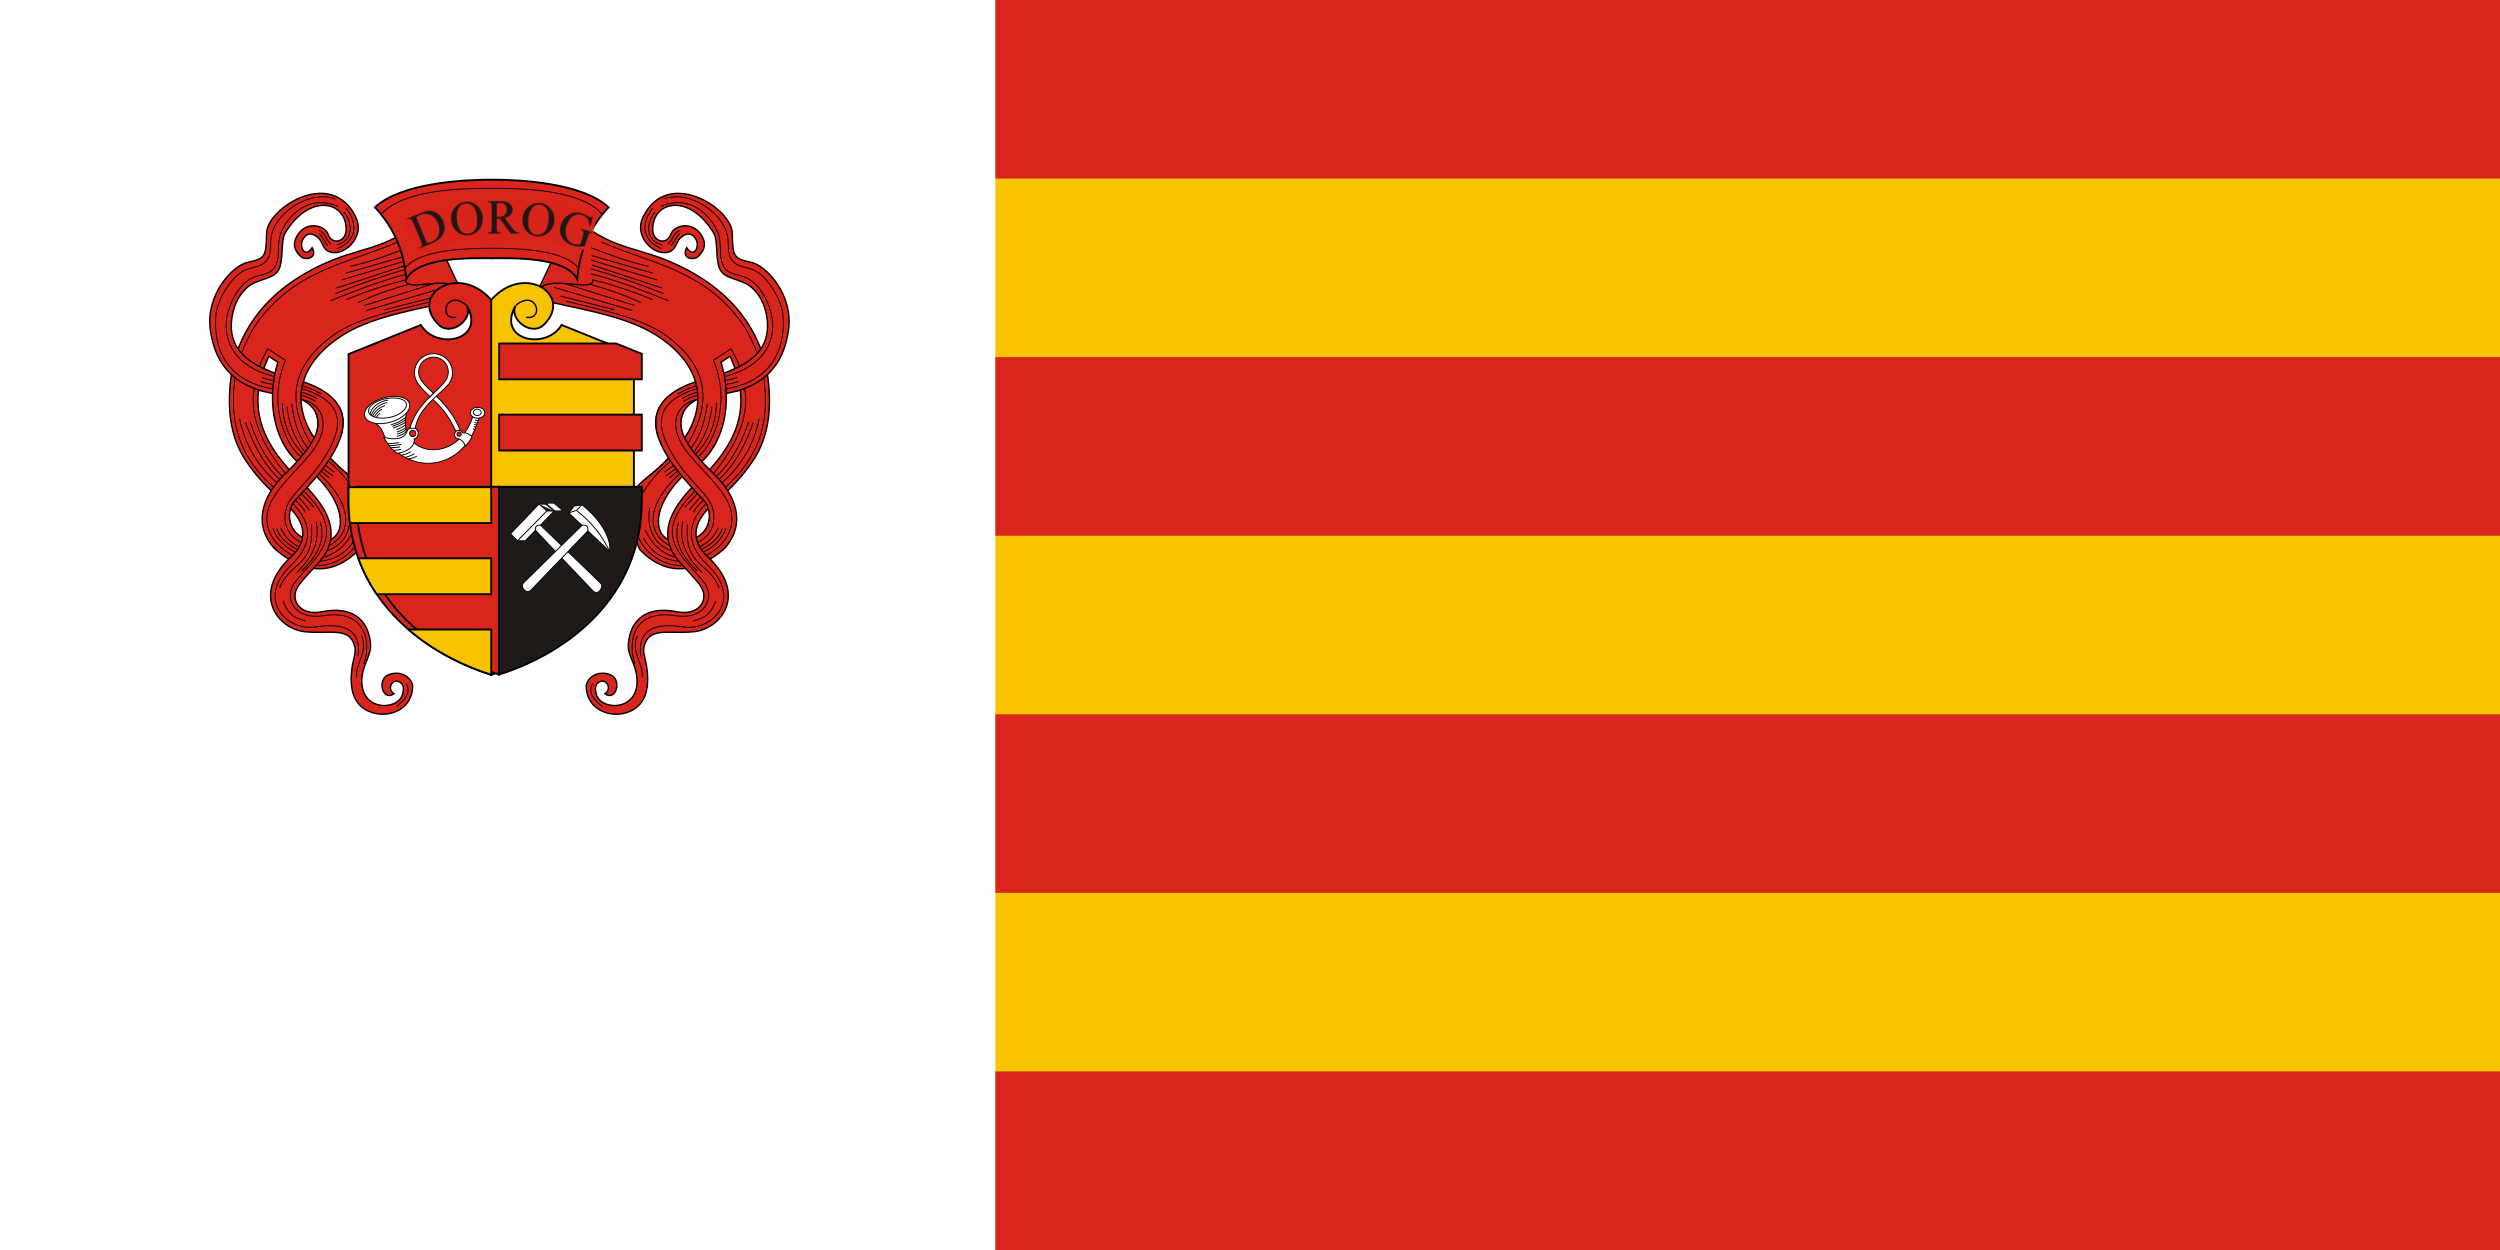 <svg width="1200" height="600" xmlns="http://www.w3.org/2000/svg"><path d="M0 522.52h1200v600H0Z" fill="#fff" style="paint-order:fill markers stroke" transform="translate(0 -522.52)"/><g color="#000"><g fill="#da251c" fill-rule="evenodd"><g stroke="#000" stroke-width="1.5"><path d="M-10230.133 576.921c7.193 13.693 17.599 24.374 30.205 30.86 41.335 37.087 37.682 74.93 10.15 74.29-14.295-.332-23.182-5.012-28.131-11.335-2.712-3.465-4.242-7.423-4.832-11.43l-25.818 11.028c1.675 8.35 5.523 15.894 12.067 21.42 20.669 17.453 54.257 33.575 87.491-1.22 15.229-34.316 21.031-52.352-5.071-74.002-22.333-17.234-37.331-34.009-46.265-49.97M-10168.68 570.99c7.874-24.722-.745-48.395-50.089-61.582-8.903-2.38-17.555-5.03-25.507-8.207-7.784-3.11-14.898-6.726-20.918-11.09l-7.219 23.875c6.372 3.684 13.809 6.712 22.472 8.948 6.444 1.663 13.567 2.888 21.436 3.616 27.957 2.589 39.637 20.109 34.686 37.852" style="isolation:auto;mix-blend-mode:normal" transform="matrix(-.452 0 0 .452 -4280.315 -48.413)"/><path d="M-10154.072 616.532c-22.333-17.234-37.331-34.009-46.265-49.97-23.761-42.447-4.628-79.132 33.481-103.36 35.479-22.556 91.049-29.14 129.813-39.354l-41.012-86.974c-37.107 32.764-63.376 32.444-96.167 45.255-77.88 30.427-106.045 83.463-111.304 128.289-6.015 51.265 9.298 76.783 20.063 91.621 10.605 14.617 23.831 27.792 37.623 39.598 25.85 22.129 22.339 42.173 7.071 56.215-43.58 40.081-15.014 77.081 14.171 80.132 26.759 2.796 47.881-6.044 53.02 16.305 1.495 6.504-2.59 14.057-3.673 27.307-1.357 16.588 2.108 28.412 10.101 35.543 18.652 16.64 54.184 8.275 54.892-20.79.194-7.972-11.521-18.97-26.459-12.286-11.187 5.005-5.725 28.324 6.721 19.807-7.722-5.024-2.261-14.633 3.493-13.353 4.333.965 8.284 4.204 5.488 14.017-5.175 18.163-47.243 18.08-42.922-19.05 1.654-14.211 9.961-22.747 8.955-34.79-1.73-20.718-14.686-41.3-51.778-33.92-20.902 4.16-31.589-9.411-27.59-21.901 2.243-7.006 10.946-15.625 23.744-29.596 29.528-32.237 6.121-63.496-19.799-88.389-35.459-34.052-59.564-74.613-32.484-131.357l9.392 6.2c-9.504 32.951-6.282 63.02 5.364 85.19 7.193 13.693 17.599 24.374 30.205 30.86" style="isolation:auto;mix-blend-mode:normal" transform="matrix(-.452 0 0 .452 -4280.315 -48.413)"/></g><path d="M-10217.909 670.736c-8.254-10.546-5.558-25.661 1.261-32.799 16.59-17.367 40.234-42.663 47.968-66.946 3.515-11.035 3.743-21.861-1.469-31.639l-25.017 6.129c2.731 5.774 3.186 12.332 1.347 18.92-5.839 20.928-30.887 42.536-39.093 51.237-24.546 26.026-24.827 58.175-3.58 76.116" style="isolation:auto;mix-blend-mode:normal" transform="matrix(-.452 0 0 .452 -4280.315 -48.413)"/><path d="M-10244.276 501.201c-27.332-10.92-46.393-28.077-38.926-61.918 3.236-14.665 12.216-27.045 22.713-31.698 11.748-5.208 20.902-5.683 25.66-13.398 5.685-9.22 2.46-31.39 6.867-38.928 25.374-43.404 65.432-35.354 65.054-4.243-.158 12.98-14.853 16.82-19.092 4.95-3.387-9.483-21.562-14.214-31.397-.796-8.969 12.237-2.056 19.993 2.293 24.306 4.752 4.713 18.524 2.057 12.134-9.368-7.912 12.183-14.04-1.465-9.798-8.827 5.01-8.695 11.666-5.793 16.162-1.78 5.873 5.244 4.423 15.342 17.039 15.896 14.108.621 32.121-18.417 23.266-37.109-25.807-54.472-94.49-10.01-95.038 16.264-.53 25.365-1.485 27.095-20.014 31.112-16.683 3.618-44.937 35.073-39.774 71.763 4.147 29.476 18.313 55.475 57.186 65.507" stroke="#000" stroke-width="1.5" style="isolation:auto;mix-blend-mode:normal" transform="matrix(-.452 0 0 .452 -4280.315 -48.413)"/></g><g fill="none" stroke="#000"><path d="M-10217.909 670.736c-8.254-10.546-5.558-25.661 1.261-32.799 16.59-17.367 40.234-42.663 47.968-66.946 3.515-11.035 3.743-21.861-1.469-31.639m-25.017 6.129c2.731 5.774 3.186 12.332 1.347 18.92-5.839 20.928-31.02 42.413-39.093 51.237-21.441 23.439-27.931 53.346-3.58 76.116" stroke-width="1.5" style="isolation:auto;mix-blend-mode:normal" transform="matrix(-.452 0 0 .452 -4280.315 -48.413)"/><path d="M-10108.457 364.247c-54.88 23.625-110.366 29.551-151.092 88.791-5.029 7.316-11.344 21.29-14.57 29.275m-6.744 26.398c-7.087 50.82 7.496 85.847 41.072 116.115M-10071.007 427.018c-41.471 10.002-81.329 18.266-106.413 36.683-41.451 30.433-50.755 67.684-22.614 115.027" style="isolation:auto;mix-blend-mode:normal" transform="matrix(-.452 0 0 .452 -4280.315 -48.413)"/></g><g fill="none" stroke="#000"><path d="M-10158.525 389.915c21.924-4.668 41.343-12.34 61.054-19.662M-10163.009 397.158l64.848-18.626M-10167.493 404.402l70.022-21.041M-10173.012 413.025l74.506-24.49M-10174.392 418.89c25.964-10.257 51.761-19.346 77.266-26.388M-10179.566 426.478c27.422-11.136 54.845-21.59 82.267-28.63M-10162.664 425.27c22.098-9.147 41.656-15.565 63.296-21.04M-10150.246 428.375c20.753-9.397 34.953-13.978 54.327-19.489M-10143.348 431.48l73.817-23.284M-10141.106 436.826l82.785-24.49" style="isolation:auto;mix-blend-mode:normal" transform="matrix(-.452 0 0 .452 -4280.315 -48.413)"/><path d="M-10099.268 403.696c-2.595 14.392 41.153-3.324 54.744 8.467" stroke-width="1.5" style="isolation:auto;mix-blend-mode:normal" transform="matrix(-.452 0 0 .452 -4280.315 -48.413)"/><path d="m-10122.479 436.136 57.604-14.66" style="isolation:auto;mix-blend-mode:normal" transform="matrix(-.452 0 0 .452 -4280.315 -48.413)"/></g><g fill="none" stroke="#000"><path d="M-9911.985 355.066c3.887 2.714 5.638 8.847 9.269 12.927M-9911.985 351.651c7.709 3.676 6.692 9.532 12.927 15.122M-9893.204 367.261c14.506-3.71 19.868-18.47 7.805-35.123" style="isolation:auto;mix-blend-mode:normal" transform="matrix(-.452 0 0 .452 -4153.861 -48.413)"/><path d="M-9883.204 327.992c14.143 18.178 9.777 35.481-9.268 43.171M-9894.667 318.48c-26.718-10.185-64.306 14.36-68.05 40.488-1.14 7.948.336 17.394-3.887 23.513-5.71 8.276-13.008 7.46-22.455 10.878-15.594 5.642-31.228 32.76-32.44 48.781-3.209 42.434 18.175 71.104 60.588 77.907" style="isolation:auto;mix-blend-mode:normal" transform="matrix(-.452 0 0 .452 -4153.861 -48.413)"/><path d="M-9891.497 326.285c-37.316-15.69-59.071 19.182-61.952 31.464-3.248 13.85.778 24.788-6.368 34.434-3.169 4.278-9.275 5.995-16.559 7.761-20.325 4.83-29.914 28.942-32.654 40.489-5.241 22.092 1.523 54.36 49.727 66.586M-9972.646 507.867c5.76 2.317 8.157 2.568 13.228 3.299M-9973.907 512.097c4.774 2.12 9.323 2.666 13.873 3.215" style="isolation:auto;mix-blend-mode:normal" transform="matrix(-.452 0 0 .452 -4153.861 -48.413)"/></g><g fill="none" stroke="#000"><path d="M-9975.156 496.287c1.223-4.805 4.302-10.09 8.78-18.78l18.78 12.195c-20.87 50.723 4.11 95.011 17.562 103.172" style="isolation:auto;mix-blend-mode:normal" transform="matrix(-.452 0 0 .452 -4153.861 -48.413)"/><path d="M-9950.766 535.069c.568 26.356 10.254 42.076 22.44 54.879" style="isolation:auto;mix-blend-mode:normal" transform="matrix(-.452 0 0 .452 -4153.861 -48.413)"/><path d="M-9945.96 539.1c3.02 25.447 10.944 36.35 19.316 48.463M-9941.13 535.822c3.914 26.272 9.346 36.05 17.418 47.43" style="isolation:auto;mix-blend-mode:normal" transform="matrix(-.452 0 0 .452 -4153.861 -48.413)"/></g><g fill="none" stroke="#000"><path d="M-9980.626 519.266c-6.423 32.794 12.877 66.648 33.114 90.718" style="isolation:auto;mix-blend-mode:normal" transform="matrix(-.452 0 0 .452 -4153.861 -48.413)"/><path d="M-9985.11 554.966c8.348 24.92 19.822 44.067 34.149 57.95" style="isolation:auto;mix-blend-mode:normal" transform="matrix(-.452 0 0 .452 -4153.861 -48.413)"/><path d="M-9989.767 555.656c9.303 28.927 24.98 51.288 36.391 60.537" style="isolation:auto;mix-blend-mode:normal" transform="matrix(-.452 0 0 .452 -4153.861 -48.413)"/><path d="M-9996.32 551.862c7.18 32.255 22.094 52.42 39.667 67.952" style="isolation:auto;mix-blend-mode:normal" transform="matrix(-.452 0 0 .452 -4153.861 -48.413)"/></g><g fill="none" stroke="#000"><path d="M-9929.058 517.024c7.36 2.229 13.927 5.093 19.661 8.623M-9931.3 530.993c27.049 5.763 29.64 30.561 14.557 52.209-13.076 18.767-37.471 38.102-46.8 58.412-9.299 20.244-1.365 41.265 23.275 55.294" style="isolation:auto;mix-blend-mode:normal" transform="matrix(-.452 0 0 .452 -4153.861 -48.413)"/><path d="M-9930.955 683.11c-17.658-8.46-20.728-26.9-13.67-41.679 4.498-9.417 23.84-26.326 34.713-42.668 20.028-30.101 33.544-62.36-19.663-78.808" style="isolation:auto;mix-blend-mode:normal" transform="matrix(-.452 0 0 .452 -4153.861 -48.413)"/><path d="M-9931.3 523.405c7.013 1.733 12.324 4.195 17.074 6.899M-9930.955 526.854c6.33 1.242 10.485 3.696 15.522 6.554M-9952.514 667.588c4.195 10.639 11.608 16.151 20.007 20.524" style="isolation:auto;mix-blend-mode:normal" transform="matrix(-.452 0 0 .452 -4153.861 -48.413)"/><path d="M-9956.825 668.45c3.14 10.766 13.343 17.653 22.076 22.249" style="isolation:auto;mix-blend-mode:normal" transform="matrix(-.452 0 0 .452 -4153.861 -48.413)"/><path d="M-9960.792 668.105c4.057 11.799 12.6 19.724 23.8 25.353" style="isolation:auto;mix-blend-mode:normal" transform="matrix(-.452 0 0 .452 -4153.861 -48.413)"/></g><g fill="none" stroke="#000"><path d="M-10031.497 610.192c38.368 35.75 32.754 64.559 10.976 76.099M-10029.914 606.88l8.968 7.76M-10027.5 604.81l10.521 7.76M-10025.602 601.015l10.003 7.589" style="isolation:auto;mix-blend-mode:normal" transform="matrix(-.452 0 0 .452 -4208.056 -48.413)"/><path d="M-10021.636 597.049c71.791 61.032 24.857 110.81-11.727 110.724" style="isolation:auto;mix-blend-mode:normal" transform="matrix(-.452 0 0 .452 -4208.056 -48.413)"/><path d="M-10023.533 692.078c6.89-2.071 28.967-11.39 23.8-45.531" style="isolation:auto;mix-blend-mode:normal" transform="matrix(-.452 0 0 .452 -4208.056 -48.413)"/><path d="M-10026.81 698.805c14.892-4.33 25.118-14.36 31.734-28.802" style="isolation:auto;mix-blend-mode:normal" transform="matrix(-.452 0 0 .452 -4208.056 -48.413)"/><path d="M-10029.914 702.944c18.177-1.801 29.101-11.17 36.736-23.973" style="isolation:auto;mix-blend-mode:normal" transform="matrix(-.452 0 0 .452 -4208.056 -48.413)"/></g><g fill="none" stroke="#000"><path d="M-9939.058 642.631c17.624 17.912 22.922 40.497-2.195 64.392-38.808 36.918-4.348 70.579 25.61 65.854 32.384-5.107 49.132 4.388 45.122 31.22" style="isolation:auto;mix-blend-mode:normal" transform="matrix(-.452 0 0 .452 -4153.861 -48.413)"/><path d="M-9864.423 812.146c8.095-20.682 3.462-58.587-42.44-51.22-32.244 5.175-41.873-19.614-31.708-33.903 18.458-25.944 61.452-48.584 10.732-98.05M-9819.3 832.878c5.882 10.123-2.952 19.003-10.488 24.513" style="isolation:auto;mix-blend-mode:normal" transform="matrix(-.452 0 0 .452 -4153.861 -48.413)"/><path d="M-9871.984 826.415c-1.224-16.372 12.64-26.288 5.244-44.27M-9950.156 745.438c7.623 18.784 16.032 17.898 24.269 21.342M-9953.72 731.746c10.458-28.44 37.282-21.97 33.803-67.607" style="isolation:auto;mix-blend-mode:normal" transform="matrix(-.452 0 0 .452 -4153.861 -48.413)"/><path d="M-9935.612 715.19c15.306-14.897 25.346-31.828 20.524-54.5" style="isolation:auto;mix-blend-mode:normal" transform="matrix(-.452 0 0 .452 -4153.861 -48.413)"/><path d="M-9930.61 713.81c14.943-14.747 26.181-30.62 20.179-51.741M-9936.992 638.268c4.06 4.036 8.245 8.009 10.521 12.936M-9934.06 634.992c4.27 4.167 8.264 8.883 12.073 13.97M-9930.61 631.197c.517.69 13.28 14.488 13.28 14.488" style="isolation:auto;mix-blend-mode:normal" transform="matrix(-.452 0 0 .452 -4153.861 -48.413)"/></g></g><g color="#000"><g fill="#da251c" fill-rule="evenodd"><g stroke="#000" stroke-width="1.5"><path d="M-10230.133 576.921c7.193 13.693 17.599 24.374 30.205 30.86 41.335 37.087 37.682 74.93 10.15 74.29-14.295-.332-23.182-5.012-28.131-11.335-2.712-3.465-4.242-7.423-4.832-11.43l-25.818 11.028c1.675 8.35 5.523 15.894 12.067 21.42 20.669 17.453 54.257 33.575 87.491-1.22 15.229-34.316 21.031-52.352-5.071-74.002-22.333-17.234-37.331-34.009-46.265-49.97M-10168.68 570.99c7.874-24.722-.745-48.395-50.089-61.582-8.903-2.38-17.555-5.03-25.507-8.207-7.784-3.11-14.898-6.726-20.918-11.09l-7.219 23.875c6.372 3.684 13.809 6.712 22.472 8.948 6.444 1.663 13.567 2.888 21.436 3.616 27.957 2.589 39.637 20.109 34.686 37.852" style="isolation:auto;mix-blend-mode:normal" transform="translate(4759.767 -48.413) scale(.452)"/><path d="M-10154.072 616.532c-22.333-17.234-37.331-34.009-46.265-49.97-23.761-42.447-4.628-79.132 33.481-103.36 35.479-22.556 91.049-29.14 129.813-39.354l-41.012-86.974c-37.107 32.764-63.376 32.444-96.167 45.255-77.88 30.427-106.045 83.463-111.304 128.289-6.015 51.265 9.298 76.783 20.063 91.621 10.605 14.617 23.831 27.792 37.623 39.598 25.85 22.129 22.339 42.173 7.071 56.215-43.58 40.081-15.014 77.081 14.171 80.132 26.759 2.796 47.881-6.044 53.02 16.305 1.495 6.504-2.59 14.057-3.673 27.307-1.357 16.588 2.108 28.412 10.101 35.543 18.652 16.64 54.184 8.275 54.892-20.79.194-7.972-11.521-18.97-26.459-12.286-11.187 5.005-5.725 28.324 6.721 19.807-7.722-5.024-2.261-14.633 3.493-13.353 4.333.965 8.284 4.204 5.488 14.017-5.175 18.163-47.243 18.08-42.922-19.05 1.654-14.211 9.961-22.747 8.955-34.79-1.73-20.718-14.686-41.3-51.778-33.92-20.902 4.16-31.589-9.411-27.59-21.901 2.243-7.006 10.946-15.625 23.744-29.596 29.528-32.237 6.121-63.496-19.799-88.389-35.459-34.052-59.564-74.613-32.484-131.357l9.392 6.2c-9.504 32.951-6.282 63.02 5.364 85.19 7.193 13.693 17.599 24.374 30.205 30.86" style="isolation:auto;mix-blend-mode:normal" transform="translate(4759.767 -48.413) scale(.452)"/></g><path d="M-10217.909 670.736c-8.254-10.546-5.558-25.661 1.261-32.799 16.59-17.367 40.234-42.663 47.968-66.946 3.515-11.035 3.743-21.861-1.469-31.639l-25.017 6.129c2.731 5.774 3.186 12.332 1.347 18.92-5.839 20.928-30.887 42.536-39.093 51.237-24.546 26.026-24.827 58.175-3.58 76.116" style="isolation:auto;mix-blend-mode:normal" transform="translate(4759.767 -48.413) scale(.452)"/><path d="M-10244.276 501.201c-27.332-10.92-46.393-28.077-38.926-61.918 3.236-14.665 12.216-27.045 22.713-31.698 11.748-5.208 20.902-5.683 25.66-13.398 5.685-9.22 2.46-31.39 6.867-38.928 25.374-43.404 65.432-35.354 65.054-4.243-.158 12.98-14.853 16.82-19.092 4.95-3.387-9.483-21.562-14.214-31.397-.796-8.969 12.237-2.056 19.993 2.293 24.306 4.752 4.713 18.524 2.057 12.134-9.368-7.912 12.183-14.04-1.465-9.798-8.827 5.01-8.695 11.666-5.793 16.162-1.78 5.873 5.244 4.423 15.342 17.039 15.896 14.108.621 32.121-18.417 23.266-37.109-25.807-54.472-94.49-10.01-95.038 16.264-.53 25.365-1.485 27.095-20.014 31.112-16.683 3.618-44.937 35.073-39.774 71.763 4.147 29.476 18.313 55.475 57.186 65.507" stroke="#000" stroke-width="1.5" style="isolation:auto;mix-blend-mode:normal" transform="translate(4759.767 -48.413) scale(.452)"/></g><g fill="none" stroke="#000"><path d="M-10217.909 670.736c-8.254-10.546-5.558-25.661 1.261-32.799 16.59-17.367 40.234-42.663 47.968-66.946 3.515-11.035 3.743-21.861-1.469-31.639m-25.017 6.129c2.731 5.774 3.186 12.332 1.347 18.92-5.839 20.928-31.02 42.413-39.093 51.237-21.441 23.439-27.931 53.346-3.58 76.116" stroke-width="1.5" style="isolation:auto;mix-blend-mode:normal" transform="translate(4759.767 -48.413) scale(.452)"/><path d="M-10108.457 364.247c-54.88 23.625-110.366 29.551-151.092 88.791-5.029 7.316-11.344 21.29-14.57 29.275m-6.744 26.398c-7.087 50.82 7.496 85.847 41.072 116.115M-10071.007 427.018c-41.471 10.002-81.329 18.266-106.413 36.683-41.451 30.433-50.755 67.684-22.614 115.027" style="isolation:auto;mix-blend-mode:normal" transform="translate(4759.767 -48.413) scale(.452)"/></g><g fill="none" stroke="#000"><path d="M-10158.525 389.915c21.924-4.668 41.343-12.34 61.054-19.662M-10163.009 397.158l64.848-18.626M-10167.493 404.402l70.022-21.041M-10173.012 413.025l74.506-24.49M-10174.392 418.89c25.964-10.257 51.761-19.346 77.266-26.388M-10179.566 426.478c27.422-11.136 54.845-21.59 82.267-28.63M-10162.664 425.27c22.098-9.147 41.656-15.565 63.296-21.04M-10150.246 428.375c20.753-9.397 34.953-13.978 54.327-19.489M-10143.348 431.48l73.817-23.284M-10141.106 436.826l82.785-24.49" style="isolation:auto;mix-blend-mode:normal" transform="translate(4759.767 -48.413) scale(.452)"/><path d="M-10099.268 403.696c-2.595 14.392 41.153-3.324 54.744 8.467" stroke-width="1.5" style="isolation:auto;mix-blend-mode:normal" transform="translate(4759.767 -48.413) scale(.452)"/><path d="m-10122.479 436.136 57.604-14.66" style="isolation:auto;mix-blend-mode:normal" transform="translate(4759.767 -48.413) scale(.452)"/></g><g fill="none" stroke="#000"><path d="M-9911.985 355.066c3.887 2.714 5.638 8.847 9.269 12.927M-9911.985 351.651c7.709 3.676 6.692 9.532 12.927 15.122M-9893.204 367.261c14.506-3.71 19.868-18.47 7.805-35.123" style="isolation:auto;mix-blend-mode:normal" transform="translate(4633.313 -48.413) scale(.452)"/><path d="M-9883.204 327.992c14.143 18.178 9.777 35.481-9.268 43.171M-9894.667 318.48c-26.718-10.185-64.306 14.36-68.05 40.488-1.14 7.948.336 17.394-3.887 23.513-5.71 8.276-13.008 7.46-22.455 10.878-15.594 5.642-31.228 32.76-32.44 48.781-3.209 42.434 18.175 71.104 60.588 77.907" style="isolation:auto;mix-blend-mode:normal" transform="translate(4633.313 -48.413) scale(.452)"/><path d="M-9891.497 326.285c-37.316-15.69-59.071 19.182-61.952 31.464-3.248 13.85.778 24.788-6.368 34.434-3.169 4.278-9.275 5.995-16.559 7.761-20.325 4.83-29.914 28.942-32.654 40.489-5.241 22.092 1.523 54.36 49.727 66.586M-9972.646 507.867c5.76 2.317 8.157 2.568 13.228 3.299M-9973.907 512.097c4.774 2.12 9.323 2.666 13.873 3.215" style="isolation:auto;mix-blend-mode:normal" transform="translate(4633.313 -48.413) scale(.452)"/></g><g fill="none" stroke="#000"><path d="M-9975.156 496.287c1.223-4.805 4.302-10.09 8.78-18.78l18.78 12.195c-20.87 50.723 4.11 95.011 17.562 103.172" style="isolation:auto;mix-blend-mode:normal" transform="translate(4633.313 -48.413) scale(.452)"/><path d="M-9950.766 535.069c.568 26.356 10.254 42.076 22.44 54.879" style="isolation:auto;mix-blend-mode:normal" transform="translate(4633.313 -48.413) scale(.452)"/><path d="M-9945.96 539.1c3.02 25.447 10.944 36.35 19.316 48.463M-9941.13 535.822c3.914 26.272 9.346 36.05 17.418 47.43" style="isolation:auto;mix-blend-mode:normal" transform="translate(4633.313 -48.413) scale(.452)"/></g><g fill="none" stroke="#000"><path d="M-9980.626 519.266c-6.423 32.794 12.877 66.648 33.114 90.718" style="isolation:auto;mix-blend-mode:normal" transform="translate(4633.313 -48.413) scale(.452)"/><path d="M-9985.11 554.966c8.348 24.92 19.822 44.067 34.149 57.95" style="isolation:auto;mix-blend-mode:normal" transform="translate(4633.313 -48.413) scale(.452)"/><path d="M-9989.767 555.656c9.303 28.927 24.98 51.288 36.391 60.537" style="isolation:auto;mix-blend-mode:normal" transform="translate(4633.313 -48.413) scale(.452)"/><path d="M-9996.32 551.862c7.18 32.255 22.094 52.42 39.667 67.952" style="isolation:auto;mix-blend-mode:normal" transform="translate(4633.313 -48.413) scale(.452)"/></g><g fill="none" stroke="#000"><path d="M-9929.058 517.024c7.36 2.229 13.927 5.093 19.661 8.623M-9931.3 530.993c27.049 5.763 29.64 30.561 14.557 52.209-13.076 18.767-37.471 38.102-46.8 58.412-9.299 20.244-1.365 41.265 23.275 55.294" style="isolation:auto;mix-blend-mode:normal" transform="translate(4633.313 -48.413) scale(.452)"/><path d="M-9930.955 683.11c-17.658-8.46-20.728-26.9-13.67-41.679 4.498-9.417 23.84-26.326 34.713-42.668 20.028-30.101 33.544-62.36-19.663-78.808" style="isolation:auto;mix-blend-mode:normal" transform="translate(4633.313 -48.413) scale(.452)"/><path d="M-9931.3 523.405c7.013 1.733 12.324 4.195 17.074 6.899M-9930.955 526.854c6.33 1.242 10.485 3.696 15.522 6.554M-9952.514 667.588c4.195 10.639 11.608 16.151 20.007 20.524" style="isolation:auto;mix-blend-mode:normal" transform="translate(4633.313 -48.413) scale(.452)"/><path d="M-9956.825 668.45c3.14 10.766 13.343 17.653 22.076 22.249" style="isolation:auto;mix-blend-mode:normal" transform="translate(4633.313 -48.413) scale(.452)"/><path d="M-9960.792 668.105c4.057 11.799 12.6 19.724 23.8 25.353" style="isolation:auto;mix-blend-mode:normal" transform="translate(4633.313 -48.413) scale(.452)"/></g><g fill="none" stroke="#000"><path d="M-10031.497 610.192c38.368 35.75 32.754 64.559 10.976 76.099M-10029.914 606.88l8.968 7.76M-10027.5 604.81l10.521 7.76M-10025.602 601.015l10.003 7.589" style="isolation:auto;mix-blend-mode:normal" transform="translate(4687.507 -48.413) scale(.452)"/><path d="M-10021.636 597.049c71.791 61.032 24.857 110.81-11.727 110.724" style="isolation:auto;mix-blend-mode:normal" transform="translate(4687.507 -48.413) scale(.452)"/><path d="M-10023.533 692.078c6.89-2.071 28.967-11.39 23.8-45.531" style="isolation:auto;mix-blend-mode:normal" transform="translate(4687.507 -48.413) scale(.452)"/><path d="M-10026.81 698.805c14.892-4.33 25.118-14.36 31.734-28.802" style="isolation:auto;mix-blend-mode:normal" transform="translate(4687.507 -48.413) scale(.452)"/><path d="M-10029.914 702.944c18.177-1.801 29.101-11.17 36.736-23.973" style="isolation:auto;mix-blend-mode:normal" transform="translate(4687.507 -48.413) scale(.452)"/></g><g fill="none" stroke="#000"><path d="M-9939.058 642.631c17.624 17.912 22.922 40.497-2.195 64.392-38.808 36.918-4.348 70.579 25.61 65.854 32.384-5.107 49.132 4.388 45.122 31.22" style="isolation:auto;mix-blend-mode:normal" transform="translate(4633.313 -48.413) scale(.452)"/><path d="M-9864.423 812.146c8.095-20.682 3.462-58.587-42.44-51.22-32.244 5.175-41.873-19.614-31.708-33.903 18.458-25.944 61.452-48.584 10.732-98.05M-9819.3 832.878c5.882 10.123-2.952 19.003-10.488 24.513" style="isolation:auto;mix-blend-mode:normal" transform="translate(4633.313 -48.413) scale(.452)"/><path d="M-9871.984 826.415c-1.224-16.372 12.64-26.288 5.244-44.27M-9950.156 745.438c7.623 18.784 16.032 17.898 24.269 21.342M-9953.72 731.746c10.458-28.44 37.282-21.97 33.803-67.607" style="isolation:auto;mix-blend-mode:normal" transform="translate(4633.313 -48.413) scale(.452)"/><path d="M-9935.612 715.19c15.306-14.897 25.346-31.828 20.524-54.5" style="isolation:auto;mix-blend-mode:normal" transform="translate(4633.313 -48.413) scale(.452)"/><path d="M-9930.61 713.81c14.943-14.747 26.181-30.62 20.179-51.741M-9936.992 638.268c4.06 4.036 8.245 8.009 10.521 12.936M-9934.06 634.992c4.27 4.167 8.264 8.883 12.073 13.97M-9930.61 631.197c.517.69 13.28 14.488 13.28 14.488" style="isolation:auto;mix-blend-mode:normal" transform="translate(4633.313 -48.413) scale(.452)"/></g></g><g stroke="#000" color="#000"><g fill-rule="evenodd" stroke-width="2"><path d="M-10408.472 425.594c-35.379-40.108-88.25-4.666-55.538 26.624 12.835 12.276 36.76-5.942 29.719-20.432 20.627 36.79-32.469 47.786-48.912 20.432l-76.774 30.957v156.024c0 100.762 76.787 160.848 151.505 184.505" fill="#da251c" style="isolation:auto;mix-blend-mode:normal" transform="translate(4940.416 -48.413) scale(.452)"/><path d="M-10408.472 425.594c35.378-40.108 88.249-4.666 55.537 26.624-12.835 12.276-36.76-5.942-29.719-20.432-20.627 36.79 32.469 47.786 48.912 20.432l76.774 30.957v156.024c0 100.762-76.787 160.848-151.505 184.505z" fill="#f8c301" style="isolation:auto;mix-blend-mode:normal" transform="translate(4940.416 -48.413) scale(.452)"/><path transform="translate(411.297 108.515) scale(.452)" d="M-531.404 276.846v14.879c0 100.762 76.786 160.846 151.504 184.504V276.846zM-379.9 124.688v38.09h151.504v-27.079l-27.31-11.011zm0 75.562v38.09h151.504v-38.09z" fill="#da251c" style="isolation:auto;mix-blend-mode:normal"/><path d="M-10559.976 624.473V639.2c0 8.047.496 15.831 1.435 23.361h150.069v-38.088zm10.384 75.563c4.994 13.787 11.628 26.474 19.536 38.088h121.584v-38.088zm53.221 75.562c25.974 22.417 57.109 38.357 87.899 48.106v-48.106z" fill="#f8c301" style="isolation:auto;mix-blend-mode:normal" transform="translate(4940.416 -48.413) scale(.452)"/><path transform="translate(411.297 108.515) scale(.452)" d="M-379.9 276.846v199.383c74.718-23.658 151.504-83.742 151.504-184.504v-14.88z" fill="#1f1a17" style="isolation:auto;mix-blend-mode:normal"/></g><path d="M-10445.613 444.011c-19.736 3.365-11.233-30.914 11.021-12.686M-10371.332 444.011c19.736 3.365 11.233-30.914-11.021-12.686" fill="none" stroke-width="1.5" style="isolation:auto;mix-blend-mode:normal" transform="translate(4940.416 -48.413) scale(.452)"/></g><path d="m266.14 244.52-1.608-1.388-1.32-1.14 2.466.003 1.504 1.248c.828.687 1.583 1.31 1.679 1.387l.173.139h-2.606l-.288-.249z" fill="#fff" fill-rule="evenodd" stroke="#fff" stroke-linecap="round" stroke-linejoin="round" stroke-width=".452"/><g stroke="#000" color="#000"><g fill="#fff" fill-rule="evenodd"><path d="m-10040.899 681.34 8.202.129 30.755-31.653-7.688-.128" stroke-linejoin="round" style="isolation:auto;mix-blend-mode:normal" transform="translate(4786.864 -48.413) scale(.452)"/><path d="m-10018.088 642.384 7.304.128 8.842 7.304M-9986.436 651.739l43.442 41.007c2.03-13.748-9.592-34.18-29.474-49.593" style="isolation:auto;mix-blend-mode:normal" transform="translate(4786.864 -48.413) scale(.452)"/></g><path d="M-9978.234 649.176c15.918 12.263 27.523 26.864 35.24 43.57" fill="none" style="isolation:auto;mix-blend-mode:normal" transform="translate(4786.864 -48.413) scale(.452)"/><g fill="#fff" fill-rule="evenodd"><path d="m-10021.833 670.288 60.642 63.85c6.317 6.65 12.176-4.217 8.714-7.561l-63.987-61.815c-3.917-.122-5.893 1.549-5.369 5.526z" style="isolation:auto;mix-blend-mode:normal" transform="translate(4786.864 -48.413) scale(.452)"/><path d="m-10033.979 725.552 61.65-60.497c5.234-1.34 6.855 2.348 6.089 5.953l-60.178 62.617c-5.088 5.295-12.442-3.284-7.561-8.073z" style="isolation:auto;mix-blend-mode:normal" transform="translate(4786.864 -48.413) scale(.452)"/><path d="m-9980.669 644.562-5.767 7.177 8.202-2.563 5.766-6.023z" stroke-linecap="round" stroke-linejoin="round" style="isolation:auto;mix-blend-mode:normal" transform="translate(4786.864 -48.413) scale(.452)"/><path d="m-10048.203 673.908 7.304 7.433 31.269-31.653-8.458-7.304z" style="isolation:auto;mix-blend-mode:normal" transform="translate(4786.864 -48.413) scale(.452)"/></g></g><g stroke="#000" color="#000"><g fill="#fff" fill-rule="evenodd"><path d="M-10074.311 529.76c8.612 8.09 17.254 16.28 26.01 35.61l4.762-.865c-6.956-17.84-17.91-29.343-27.033-38.118" style="isolation:auto;mix-blend-mode:normal" transform="translate(4760.67 -48.413) scale(.452)"/><path d="M-10100.818 545.681c-10.701 45.72 53.438 56.464 70.388 4.013l6.594 1.39c-18.277 64.934-85.775 58.232-102.393 14.22-1.132-2.995-5.02-7.843-8.706-8.825" style="isolation:auto;mix-blend-mode:normal" transform="translate(4760.67 -48.413) scale(.452)"/><g stroke-linecap="round" stroke-linejoin="round"><path d="M-10097.61 535.676a13.384 24.698 74.363 0 1-19.846 19.62 13.384 24.698 74.363 0 1-27.631-5.996 13.384 24.698 74.363 0 1 19.845-19.62 13.384 24.698 74.363 0 1 27.632 5.996zM-10045.242 564.169a4.496 4.496 0 0 0-4.496 4.496 4.496 4.496 0 0 0 4.232 4.484c4.417 1.354 6.066 5.054 7.461 7.698 2.643-2.963 4.998-6.13 6.797-9.696-2.218-2.785-5.247-4.608-9.947-4.44a4.496 4.496 0 0 0-4.047-2.542zm.363 1.699a2.254 2.254 0 0 1 2.254 2.252 2.254 2.254 0 0 1-2.254 2.254 2.254 2.254 0 0 1-2.254-2.254 2.254 2.254 0 0 1 2.254-2.252zM-10094.515 561.21a6.18 6.18 0 0 0-5.327 3.056v-.006c0 .01-.01.02-.01.03a6.18 6.18 0 0 0-.716 1.87 6.18 6.18 0 0 0 0 .005c-4.732 10.043-19.941 6.641-24.366 5.098 3.78 7.642 8.874 13.271 13.971 17.166 8.789-.761 19.764-6.509 18.262-15.137a6.18 6.18 0 0 0 4.369-5.903 6.18 6.18 0 0 0-6.18-6.18zm.361 2.892a3.286 3.286 0 0 1 3.287 3.288 3.286 3.286 0 0 1-3.287 3.287 3.286 3.286 0 0 1-3.285-3.288 3.286 3.286 0 0 1 3.285-3.287z" style="isolation:auto;mix-blend-mode:normal" transform="translate(4760.67 -48.413) scale(.452)"/></g></g><path d="M-10101.019 535.453c1.586 5.399-6.101 12.424-17.01 14.823-10.909 2.399-21.231.031-22.816-5.367-1.586-5.398 5.909-11.719 16.818-14.118 10.909-2.399 21.423-.736 23.008 4.662z" fill="none" stroke-linecap="round" stroke-linejoin="round" style="isolation:auto;mix-blend-mode:normal" transform="translate(4760.67 -48.413) scale(.452)"/><g fill="#fff" fill-rule="evenodd"><path d="M-10017.639 545.441a7.647 5.747 0 0 1-7.647 5.747 7.647 5.747 0 0 1-7.648-5.747 7.647 5.747 0 0 1 7.648-5.747 7.647 5.747 0 0 1 7.647 5.747zM-10087.658 515.764a20.095 20.095 0 0 1-4.632-12.864c0-11.143 9.033-20.176 20.176-20.176 11.143 0 20.176 9.033 20.176 20.176 0 4.551-1.507 8.75-4.049 12.126-12.288 13.945-31.234 24.54-35.56 46.944l-5.68-.13c8.243-27.59 30.409-38.992 37.663-50.313a15.63 15.63 0 0 0 3.152-9.438c0-8.672-7.031-15.702-15.703-15.702s-15.702 7.03-15.702 15.702c0 3.805 1.354 7.294 3.605 10.012" stroke-linecap="round" stroke-linejoin="round" style="isolation:auto;mix-blend-mode:normal" transform="translate(4760.67 -48.413) scale(.452)"/><path d="M-10087.658 515.764c3.91 4.972 7.818 8.786 11.731 12.477l3.693-3.442c-5.068-4.827-9.422-8.836-11.978-12.698" style="isolation:auto;mix-blend-mode:normal" transform="translate(4760.67 -48.413) scale(.452)"/></g><g fill="none"><path d="M-10139.671 547.013c3.182-11.458 14.924-14.432 19.156-14.964" style="isolation:auto;mix-blend-mode:normal" transform="translate(4760.67 -48.413) scale(.452)"/><path d="M-10121.444 534.708c-7.497 1.332-13.958 6.182-16.885 13.524" style="isolation:auto;mix-blend-mode:normal" transform="translate(4760.67 -48.413) scale(.452)"/><path d="M-10136.984 549.063c4.227-7.282 8.766-9.588 13.329-11.248M-10135.051 549.9c2.823-4.698 5.582-6.884 8.321-8.272M-10132.866 550.532c1.075-1.964 2.347-3.438 3.765-4.547M-10101.683 550.437c-4.76 3.786-10.015 6.284-15.629 7.85M-10115.806 559.857c3.996-1.394 9.814-3.573 13.876-6.88M-10114.909 561.747c4.013-1.556 7.971-3.027 12.895-5.991M-10111.481 563.573c3.25-1.463 6.502-2.916 9.586-5.13M-10110.968 566.008c3.167-1.298 6.345-2.457 9.43-4.74M-10110.584 568.122c3.176-1.18 6.384-2.048 9.397-5.11M-10111.032 570.621c3.576-1.401 7.413-1.785 10.272-5.974M-10120.979 577.945c.186.762 12.583-.455 12.528-.95M-10119.242 580.273c4.65.177 8.782-.555 12.966-1.193M-10117.445 582.404c4.701.499 9.855-.787 9.855-.787M-10114.635 585.305c3.474-.07 6.047-.417 7.951-.97M-10106.198 590.514c4.432-.796 7.398-2.22 10.161-3.732M-10102.273 592.87c4.869-1.148 7.397-2.53 9.906-3.914M-10098.957 594.534c1.314-.208 2.846-.427 5.072-1.2 2.226-.775 4.04-1.795 4.04-1.795M-10028.027 553.16l3.343.774M-10028.602 555.723l3.091.722M-10029 557.845l2.733.71M-10029.221 559.966l2.129.72M-10030.149 562.485l2.043.612" style="isolation:auto;mix-blend-mode:normal" transform="translate(4760.67 -48.413) scale(.452)"/><path d="M-10021.457 544.988a4.146 3.376 0 0 1-4.146 3.376 4.146 3.376 0 0 1-4.146-3.376 4.146 3.376 0 0 1 4.146-3.375 4.146 3.376 0 0 1 4.146 3.375z" stroke-linecap="round" stroke-linejoin="round" style="isolation:auto;mix-blend-mode:normal" transform="translate(4760.67 -48.413) scale(.452)"/></g></g><g stroke="#000" color="#000"><path d="M-9819.268 303.696c-2.09-28.153-12.297-53.87-33.234-76.368 28.108-26.13 94.762-29.345 124.03-29.345s95.921 3.215 124.029 29.345c-20.937 22.498-31.144 48.215-33.234 76.368-12.474-24.283-69.967-22.274-90.796-22.274s-78.321-2.01-90.795 22.274z" fill="#da251c" fill-rule="evenodd" stroke-width="2" style="isolation:auto;mix-blend-mode:normal" transform="translate(4633.313 -3.25) scale(.452)"/><path d="M-9820.593 292.255c13.422-18.55 57.191-21.44 92.12-21.44s78.699 2.89 92.121 21.44M-9610.951 234.85c-22.779-25.558-79.726-27.675-117.522-27.675s-94.742 2.117-117.521 27.675" fill="none" style="isolation:auto;mix-blend-mode:normal" transform="translate(4633.313 -3.25) scale(.452)"/></g><path d="m266.152 94.849-47.358.607s-15.898 5.682-24.32 7.542v8.933l3.476 6.596 5.464 2.833 20.44-6.678 37.845 1.417 20.238 4.25 4.857-16.798z" fill="#d8231a"/><path d="M197.998 122.64c-.206-.227-.069-.614.218-.614.293 0 .342.334.086.59-.123.123-.207.13-.304.023zm83.552-.028c-.222-.238-.205-.541.035-.633.29-.111.536.4.305.63-.146.146-.206.146-.34.003zm-80.801-2.047c-.178-.043-.35-.16-.384-.26-.045-.134.048-.164.363-.118.232.034.453.012.491-.05.125-.2.32-.115.32.14 0 .288-.32.404-.79.288zm1.592-.735c-.198-.24-.816-.269-1.035-.05-.232.231-.889-.23-.756-.53.054-.123.095-.358.091-.523-.007-.276.113-.366.417-.31.185.035 1.014-.389 1.014-.518 0-.064-.075-.151-.167-.194-.133-.062-.133-.093 0-.155.287-.134.184-.884-.258-1.89-.287-.655-.469-.925-.56-.834-.22.22-.481.154-.481-.122 0-.141.08-.337.177-.434.097-.098.153-.267.123-.376-.157-.57-.169-.58-.379-.32-.19.237-.2.222-.127-.23.043-.265.016-.647-.06-.847-.115-.3-.173-.336-.334-.202-.162.134-.22.098-.337-.208a1.545 1.545 0 0 1-.058-.748c.085-.387-.042-.487-.296-.233-.102.102-.224.03-.426-.254-.156-.219-.281-.478-.279-.577.002-.117.051-.098.14.054.195.334.523.292.52-.067 0-.165-.056-.386-.123-.491-.105-.166-.151-.166-.353 0-.215.177-.226.155-.154-.294.118-.733-.552-2.494-1.222-3.21l-.394-.422-.088.352a1.103 1.103 0 0 1-.407.56c-.317.209-.318.208-.16-.159.087-.202.268-.477.401-.61.52-.517-.16-.659-1.115-.231-.32.143-.63.21-.69.15-.06-.06-.09-.341-.067-.626.03-.358-.03-.59-.191-.75-.128-.129-.233-.3-.233-.382 0-.207.692-.024.89.235.087.114.225.165.307.114.108-.067.106-.142-.007-.28-.13-.156-.07-.188.36-.188.284 0 .688-.09.898-.2.21-.11.451-.2.535-.2.085 0 .39-.127.68-.282.29-.155.814-.367 1.165-.472.683-.202.825-.4.338-.47-.395-.055-.387-.43.01-.486.223-.031.33.034.382.234.04.152.148.277.24.277.359 0 1.135-.414 1.135-.604 0-.146.088-.179.323-.12.428.107.876-.044.876-.296 0-.149.095-.182.367-.126.208.043.83-.057 1.437-.231.715-.205 1.303-.29 1.767-.255.566.042.695.013.695-.158 0-.26.314-.274.522-.023.12.144.116.201-.017.247-.095.033.097.107.427.164.33.057.915.253 1.3.435.57.27.739.301.9.166.169-.139.2-.112.2.17 0 .33.308.57.544.424.066-.04.084.02.04.135-.11.283.155.57.617.672.301.066.432.212.612.681.15.392.29.574.407.529.124-.047.18.045.18.297 0 .201.079.485.176.63.532.794 1.081 3.04 1.05 4.29-.011.381.04.73.11.773.18.11.162.28-.049.491-.099.099-.31.568-.47 1.043-.162.475-.38.978-.485 1.118-.17.223-.166.273.024.413.123.09.174.228.119.318-.072.116-.147.12-.272.017-.132-.11-.443.132-1.321 1.023-.632.642-1.149 1.176-1.149 1.188s.18.094.4.186c.42.173.5.323.254.474-.08.05-.318-.037-.528-.192-.516-.382-.792-.364-.792.05 0 .304-.051.334-.567.333-.668-.002-3.432 1.145-3.432 1.424 0 .114-.17.177-.476.177-.262 0-.566.09-.676.2s-.343.2-.516.2-.348.051-.387.115c-.04.063-.344.191-.678.285-.716.2-.864.374-.53.618.134.098.212.21.173.25-.04.04-.147-.02-.24-.132zm3.52-3.787c.04-.065.344-.158.675-.208.33-.05.601-.144.601-.21s.247-.194.548-.284c.539-.161.85-.514.543-.616-.087-.029-.157-.138-.157-.241 0-.226.488-.256.562-.035.09.27.48-.058.969-.819.418-.648.444-.741.263-.941-.222-.244-.147-.599.149-.713.104-.04.19-.218.19-.396 0-.177.09-.357.2-.4.227-.087.286-1.406.08-1.793-.067-.123-.155-.434-.197-.691-.132-.799-.317-1.31-.751-2.068-.357-.624-.476-.731-.809-.731-.278 0-.39-.065-.39-.227 0-.176.036-.191.16-.067.235.235.373.196.373-.106 0-.148-.089-.267-.2-.267-.11 0-.2-.08-.2-.18 0-.327-.475-.628-.932-.59-.26.022-.462-.031-.497-.13-.033-.091.04-.166.16-.166s.182-.06.136-.134c-.045-.073-.257-.133-.47-.133-.279 0-.367-.053-.316-.188.072-.186-.02-.233-.78-.402-.25-.055-.368-.027-.37.088-.003.1-.082.068-.195-.081-.162-.215-.299-.238-.962-.162-.425.048-1.05.103-1.39.12-.34.019-.72.118-.844.221s-.347.197-.495.208-.307.075-.355.141c-.048.067-.266.222-.484.344-.508.286-.537.394-.207.774.148.171.27.415.27.542 0 .126.125.263.279.303.235.062.265.138.188.488-.102.467.158.953.347.648.057-.093.04-.246-.038-.34-.106-.127-.087-.171.074-.171.119 0 .216-.064.216-.143s.098-.045.218.075c.201.201.197.233-.067.417-.207.145-.284.34-.284.717 0 .285.055.552.123.594s.162.252.21.468c.046.215.261.735.476 1.156.215.42.39.844.39.941s.073.292.16.433c.127.203.213.227.42.116.273-.146.273-.14.003.699-.037.114.044.344.179.51l.245.304.027-.328c.04-.472.27-1.027.428-1.027.078 0 .126.33.113.781-.019.686-.051.774-.265.718-.273-.072-.317.169-.12.661.067.168.161.426.21.573.084.26.09.261.273.013.173-.235.193-.237.275-.025.048.126.025.293-.053.37-.099.1-.097.237.005.461.136.298.292.375.956.475.14.022.28.114.311.206.08.24-.563.211-.767-.034-.225-.272-.408-.252-.316.034.041.128.098.308.125.4.057.189.67.227.782.048zm.773-1.105c.068-.205.62-.241.67-.043.018.073-.138.152-.348.176-.27.031-.364-.007-.322-.133zm2.288-2.168c-.04-.106-.01-.3.066-.433.12-.206.141-.177.145.191.003.457-.088.563-.211.242zm.512-1.408c0-.257.028-.362.061-.233.034.128.034.338 0 .466-.033.129-.06.024-.06-.233zm-5.625-.47c.005-.382.346-.777.59-.684.113.044.206.17.206.28 0 .116-.078.17-.186.128-.103-.04-.282.065-.4.234-.198.282-.214.285-.21.042zm5.861-.663c-.149-.278-.149-.388 0-.667.272-.508.4-.401.4.334 0 .735-.128.841-.4.333zm-.322-2.152c-.1-.263.024-.714.198-.714.068 0 .124.21.124.467 0 .487-.177.623-.322.247zm-1.786-2.989a.417.417 0 0 1 .234-.233c.1-.033.15.017.116.117a.417.417 0 0 1-.233.233c-.1.033-.15-.016-.117-.117zm68.708 13.52c-.26-.14-.551-.183-.893-.128-.279.045-.653.015-.83-.066-.24-.109-.4-.107-.61.005-.182.098-.364.109-.504.03-.196-.11-.188-.14.068-.277.158-.085.288-.206.288-.27 0-.149-.794-.427-.948-.332-.272.168-.645.16-.793-.019a.47.47 0 0 0-.792.076c-.078.147-.23.267-.338.267-.277 0-.245-.1.168-.519.347-.352.379-.359.724-.16.2.114.406.164.459.11.114-.114-.323-.63-.535-.63-.08 0-.222-.12-.314-.267-.091-.147-.256-.267-.366-.267-.11 0-.303.12-.429.267-.252.294-.569.355-.569.108 0-.087.13-.295.286-.462l.286-.305-.516-.63-.516-.63-.116.493c-.064.27-.173.492-.24.492-.219 0-.298-.426-.13-.695.17-.272.123-.704-.18-1.637l-.335-1.043c-.272-.852-.204-2.82.137-3.993.28-.967.285-1.045.075-1.277-.199-.22-.201-.266-.022-.415.169-.14.222-.116.32.147.114.304.125.297.335-.2.268-.639.27-.807.017-1.018-.312-.258-.235-.41.124-.246.436.199.792.052.703-.288-.044-.168-.003-.265.11-.265.1 0 .259-.108.355-.24.096-.132.322-.342.503-.467.183-.125.332-.36.334-.526.002-.207.095-.313.297-.342.162-.023.33-.154.373-.292.108-.342.94-.615 1.205-.395.12.1.195.108.195.023 0-.076-.071-.162-.157-.19-.087-.03-.113-.125-.059-.212.074-.12.168-.122.377-.01.205.11.412.108.791-.006.283-.084.514-.196.514-.248 0-.122 2.773-.09 3.732.042.404.055.877.212 1.052.349.41.32.642.314.748-.02.047-.146.134-.266.195-.266.195 0 .286.442.113.549-.092.057-.139.122-.104.144l.282.174c.121.073.499.328.84.566.688.48.874.53.874.234 0-.127.127-.2.35-.2.293 0 .323.031.184.198a.48.48 0 0 0-.073.433c.083.214.114.207.344-.074.387-.475.944-.357 1.096.233.075.289.067.558-.02.733-.076.152-.167.546-.201.876s-.21 1.17-.39 1.866c-.32 1.243-.429 1.41-1.066 1.634-.06.021-.046.202.03.402.12.314.105.364-.104.364-.133 0-.356-.126-.495-.28-.249-.274-.248-.283.031-.509.211-.171.252-.287.159-.454-.069-.123-.205-.224-.303-.224-.157 0-.609-1.082-.609-1.458 0-.292.286-.126.449.26.093.222.204.368.248.324.105-.106-.11-.833-.323-1.09a.735.735 0 0 1-.133-.494c.022-.166-.107-.445-.301-.655-.187-.201-.34-.408-.34-.46 0-.05-.213-.263-.474-.47-.552-.441-.856-.4-.76.1.052.275.143.344.45.344.253 0 .384.069.384.2 0 .297-.442.242-.845-.104-.24-.206-.354-.436-.354-.712 0-.307-.084-.445-.34-.562-.437-.199-.467-.195-.375.045.047.123 0 .2-.122.2-.11 0-.23-.12-.269-.266-.058-.223-.181-.267-.748-.267-.4 0-.68.06-.68.145 0 .094-.179.115-.515.058-.45-.076-.608-.024-1.265.421-.442.3-.724.58-.686.683.068.182-.438.96-.624.96-.06 0-.108-.09-.108-.2 0-.32-.195-.232-.366.166-.18.417-.42.8-.677 1.08-.097.105-.143.326-.101.491.05.197.007.327-.124.377-.11.042-.199.161-.199.265 0 .104-.088.359-.195.566-.109.209-.16.519-.115.696.05.201.012.361-.105.433-.14.087-.185.488-.187 1.658-.001 1.278.027 1.503.167 1.311.127-.174.208-.193.322-.078s.098.236-.067.488c-.305.465-.286.55.28 1.275.376.48.583.635.833.62.43-.023.454.365.026.426-.46.065-.261.361.217.323.304-.024.454.04.562.242.117.218.227.257.538.189.402-.088.554.11.19.25-.333.128-.225.325.234.423.238.051.512.157.608.234.186.15 2.056.173 2.29.029.201-.125.028-.336-.203-.247-.319.122-.223-.214.104-.365.379-.176.747-.893.988-1.922.237-1.012.398-1.646.522-2.053.06-.194.048-.29-.03-.242-.07.043-.214.023-.32-.044-.145-.092-.102-.123.173-.125.206-.001.365-.075.362-.168-.007-.272-.34-.634-.585-.634-.124 0-.192-.055-.15-.123.043-.068-.054-.166-.215-.217-.277-.087-.548.116-.68.51-.025.076-.176.09-.351.035-.224-.071-.267-.138-.16-.244a.626.626 0 0 0 .146-.387c0-.132.097-.24.216-.24.147 0 .194-.081.148-.258-.038-.142.024-.389.136-.549.175-.25.286-.28.796-.21.326.045.752.165.948.267.415.215 2.213.77 2.377.732.061-.014.261.037.445.112.782.322.977.348.89.121-.063-.164 0-.215.261-.215.25 0 .323.054.267.199-.05.129.057.268.303.395.453.234.564.476.46.999-.072.359-.449.697-.449.402 0-.218-1.028-.153-1.114.071-.042.11-.192.2-.332.2a.366.366 0 0 0-.33.233c-.041.129-.197.585-.347 1.013-.203.586-.237.845-.132 1.04.174.325.108 1.076-.1 1.144-.086.028-.18-.087-.21-.256-.05-.286-.062-.29-.166-.054-.084.19-.035.317.198.506.171.138.386.223.478.188.092-.036.204.03.248.146.126.328-.03.374-.334.098-.177-.16-.262-.186-.235-.072.024.1-.031.207-.123.241s-.167-.034-.167-.15c0-.116-.053-.211-.119-.211-.181 0-.29.385-.204.726.053.211.008.33-.148.39-.14.054-.2.182-.16.336.04.151-.047.346-.218.493-.403.345-4.207.426-4.801.103zm-4.747-.248c0-.11.118-.2.266-.2.318 0 .354.205.056.32-.298.114-.322.105-.322-.12zm-64.386-.133c-.141-.17-.105-.2.24-.2.51 0 .847.126.751.28-.119.194-.81.137-.99-.08zm-6.655-.521c-.111-.135-.114-.214-.01-.278.176-.11.56.182.458.348-.106.17-.27.145-.448-.07zm7.879-.094c-.188-.07-.293-.205-.267-.34.07-.359.297-.337.475.047.199.427.187.443-.208.293zm-7.489-1.118c0-.11.024-.2.053-.2.028 0 .087.09.129.2s.018.2-.053.2-.129-.09-.129-.2zm-.539-.61c-.102-.191-.108-.33-.018-.419.182-.181.424-.012.424.296 0 .376-.233.446-.406.123zm68.28.144c.066-.202.28-.222.344-.034.03.092-.045.167-.167.167-.122 0-.202-.06-.178-.133zm1.177-.534c0-.073.056-.133.125-.133s.163.06.208.133c.045.074-.011.134-.125.134-.115 0-.208-.06-.208-.134zm13.186-.033a10.657 10.657 0 0 0-.068-.566c-.054-.38-.046-.387.144-.142.227.292.272.875.068.875-.073 0-.138-.075-.144-.167zm-4.788-.746c0-.311.049-.393.2-.335.11.042.2.153.2.246s-.09.244-.2.335c-.17.142-.2.105-.2-.246zm-3.657-.14c-.04-.065.016-.153.125-.195.121-.047.2 0 .2.119 0 .215-.209.265-.325.076zm-62.061-.214c0-.11.09-.2.2-.2s.2.09.2.2-.09.2-.2.2-.2-.09-.2-.2zm48.34.108c-.15-.15-.091-.308.115-.308.11 0 .2.057.2.126 0 .168-.208.288-.315.182zm-3.68-.237c-.112-.134-.108-.206.013-.282.118-.073.092-.13-.093-.202-.478-.187-.824-.13-.896.147-.082.312-.469.356-.58.066-.088-.229-.463-.265-.664-.063-.09.089-.318.093-.66.013-.386-.09-.436-.127-.19-.138.917-.042 1.318-.435.72-.708-.264-.12-.401-.117-.613.015-.213.133-.306.135-.423.01-.113-.12-.11-.177.015-.223.284-.104.183-.361-.234-.599-.22-.125-.399-.17-.399-.1 0 .267-.286.111-.44-.24-.294-.671-.654-1.099-.925-1.099-.196 0-.231-.044-.133-.167.152-.187-.016-.766-.222-.766-.165 0-1.612-1.443-1.612-1.608 0-.225.332-.131.502.142.091.146.226.266.299.266.152 0 .18-.574.035-.718-.114-.114-.157-.616-.204-2.404-.025-.906-.088-1.34-.2-1.377-.092-.03-.166-.185-.167-.344 0-.159-.086-.453-.19-.653-.105-.2-.141-.395-.08-.432.114-.071.42.341.591.796.089.237.122.215.297-.198.108-.256.179-.633.157-.839s.034-.418.122-.473c.202-.125.84-1.309.752-1.396-.035-.036.087-.216.272-.4.184-.186.373-.507.418-.715.102-.468.267-.814.588-1.238.214-.281.278-.302.464-.147.199.165.198.198-.008.426-.124.136-.335.248-.47.248-.157 0-.246.096-.246.266 0 .37.135.336.67-.174.255-.242.943-.717 1.53-1.055.945-.545 1.212-.633 2.352-.774 1.015-.126 1.522-.124 2.4.009.612.092 1.293.176 1.513.186.417.02 1.347.572 1.915 1.138l.331.33.12-.363c.08-.236.216-.363.392-.363.246 0 .263.056.181.6-.074.494-.039.674.194 1 .335.472.475.5.574.12.118-.45.394-.153.305.328-.056.308.029.626.323 1.206.22.433.451.853.514.933.114.143.23.636.364 1.545.038.257.13.591.204.743.143.293.02 1.38-.333 2.958-.164.732-.162.85.01.947.228.127.185.568-.062.65-.101.034-.167-.064-.167-.248 0-.24-.034-.27-.163-.141-.13.129-.128.22.004.432.2.32.114.498-.32.663-.24.09-.32.222-.32.521 0 .308-.091.447-.395.604-.216.112-.693.503-1.06.87-.366.366-.709.666-.76.666-.21 0-1.414.856-1.272.904.23.077.185.429-.056.429-.115 0-.3-.09-.409-.2-.136-.136-.27-.162-.424-.08-.123.066-.504.162-.846.213-.343.052-.735.198-.871.325-.302.28-1.139.528-.873.258.276-.28.192-.383-.314-.383-.36 0-.463.047-.408.189.098.255-.254.374-.44.148zm-1.07-.656c0-.127-.4-.19-.47-.075-.044.07.044.127.195.127s.275-.023.275-.052zm3.465-1.58c.831-.304 1.24-.607 1.146-.85-.072-.187.282-.533.413-.403.177.178.574-.366.574-.786 0-.305.092-.49.315-.637.233-.152.338-.378.403-.866.048-.363.18-.847.294-1.075.147-.294.229-.998.281-2.411.068-1.826.048-2.081-.232-2.995-.304-.99-.312-1-.939-1.226-.662-.238-.875-.594-.623-1.043.163-.293-.072-.564-.588-.678a6.628 6.628 0 0 1-.994-.35c-.371-.163-.7-.225-.886-.166-.163.052-.417.1-.563.108-.147.008-.252.059-.233.114.018.055.033.155.033.223s.105.156.233.196c.128.04-.002.046-.29.014-.286-.031-.561-.121-.61-.2-.126-.204-.495-.027-.574.276a.355.355 0 0 1-.35.257c-.156 0-.32.105-.366.233s-.198.362-.34.52c-.167.186-.206.316-.113.374.08.049.144.212.144.362 0 .225-.06.258-.334.19-.368-.093-.369-.093-.334.897.02.6.003.634-.237.505-.315-.168-.428-.075-.428.353 0 .211.092.348.266.393.148.039.267.182.267.321 0 .275-.264.334-.49.108-.18-.18-.258.112-.43 1.63-.123 1.08-.039 2.372.192 2.953.065.163.207.227.443.2.532-.063.551.375.02.492-.345.076-.398.137-.327.379.047.158.17.354.272.436.103.081.187.25.187.375 0 .38.241.708.587.795.18.045.366.202.412.348s.186.267.31.267c.123 0 .397.14.608.309.518.414 1.836.44 2.881.058zm-2-.9c0-.074.06-.134.134-.134a.133.133 0 1 1-.133.133zm-.532-.534c0-.073.06-.133.133-.133s.133.06.133.133c0 .074-.06.134-.133.134s-.133-.06-.133-.134zm-1.642-.22c-.112-.111-.12-.618-.014-.894.142-.37.413-.088.396.411-.016.463-.186.68-.382.484zm.233-1.955c-.051-.133-.032-.303.043-.378.2-.201.343.1.182.386-.125.222-.136.222-.225-.008zm6.608-2.283c0-.105.06-.229.133-.274.073-.045.133.041.133.192s-.06.275-.133.275c-.073 0-.133-.087-.133-.193zm-6.444-2.43c-.161-.161-.092-.303.112-.225.11.042.2.13.2.196 0 .14-.184.157-.312.03zm6.598-.843c0-.184.03-.259.067-.167.037.092.037.242 0 .333s-.067.017-.067-.166zm-1.538-1.552c-.207-.284-.219-.364-.067-.46.215-.136.517.197.517.57 0 .334-.154.296-.45-.11zm-.72-1.515c.014-.52.37-.862.37-.357 0 .188.062.38.136.426.195.12.025.332-.268.332-.191 0-.247-.094-.238-.4zm2.104.858c0-.15-.706-.996-.774-.928-.114.114.42 1.004.604 1.004.093 0 .17-.034.17-.076zm-38.654 13.409c-.2-.124-.07-.403.19-.403.24 0 .365.362.152.443a.44.44 0 0 1-.342-.04zm38.587-.003c-.045-.073-.019-.133.059-.133s.14.06.14.133c0 .073-.026.133-.058.133s-.096-.06-.141-.133zm-35.542-.177c.196-.24.95-.31.95-.09 0 .074-.105.135-.233.136a2.917 2.917 0 0 0-.567.09c-.3.078-.315.065-.15-.136zm-6.4-.22c-.205-.172-.265-.3-.172-.367.079-.056.184-.214.235-.35.075-.205.127-.22.292-.083.147.122.161.212.055.34-.111.134-.028.236.365.443l.51.269-.486.006c-.295.004-.608-.097-.8-.258zm63.737-.124c0-.103-.085-.141-.21-.094-.157.06-.198.007-.166-.219.05-.355.354-.393.558-.07.107.17.102.273-.018.394-.13.13-.164.127-.164-.01zm-60.52-.163c-1.706-.146-1.647-.137-1.813-.267-.487-.382-1.368-.746-1.495-.62-.191.192-.602.014-.512-.22.045-.118-.229-.458-.723-.9-.438-.39-.98-1.004-1.206-1.366-.346-.554-.43-.623-.537-.433-.114.204-.645.327-.645.149 0-.253.298-.57.473-.504.174.067.18.025.038-.304a2.98 2.98 0 0 0-.337-.593c-.096-.116-.174-.412-.174-.657v-.446l-.333.313c-.183.172-.377.269-.43.215-.122-.122.276-.823.448-.79.08.015.089-.334.022-.933-.137-1.237-.05-2.65.214-3.49.115-.367.21-.802.21-.967 0-.165.048-.3.105-.3.056 0 .251-.284.433-.632.182-.347.525-.826.764-1.064.238-.238.433-.483.433-.545 0-.063.148-.192.328-.289.294-.157.32-.236.248-.756-.063-.463-.039-.58.121-.58.124 0 .195.115.185.298-.024.456.38.442.712-.024.186-.261.405-.407.611-.407.196 0 .407-.13.54-.333.213-.325.72-.466.72-.2 0 .073.067.133.148.133.082 0 .11-.097.064-.218-.076-.197.106-.211 1.952-.149 1.495.051 2.173.13 2.555.295.424.184.54.193.631.049a.807.807 0 0 0 .137-.53c-.007-.047.097-.058.23-.023.303.08.225.67-.098.748-.142.033-.079.089.18.156.22.057.467.187.548.288.082.101.379.34.66.531.441.3.572.33.945.215.237-.073.465-.1.506-.059.141.142.073.297-.13.297-.442 0-.342.415.289 1.194.561.694.658.764.741.537.06-.158.174-.231.294-.185.21.08.142.453-.083.453-.157 0-.014.934.173 1.127.068.07.123.23.123.357s.12.27.267.316c.199.063.237.14.15.309-.197.378-.016 1.716.266 1.971.302.274.33.83.046.939-.13.05-.174.17-.122.335.045.142.024.33-.047.418-.071.088-.2.46-.286.827s-.19.802-.231.968c-.059.239-.03.285.141.22.157-.061.216-.007.216.197 0 .303-.334.388-.445.114-.037-.091-.072.119-.078.467-.005.348-.07.633-.144.633s-.133-.06-.133-.133c0-.3-.261-.099-.583.45-.189.322-.441.623-.562.669-.138.053-.193.18-.15.346.054.206-.057.325-.518.555-.453.227-.586.367-.586.62 0 .265-.035.296-.189.168-.15-.124-.415-.043-1.276.39-.669.337-1.183.516-1.337.467-.138-.044-.43.013-.65.127-.22.114-.479.197-.574.185-.095-.012-.743-.07-1.44-.13zm.534-1.849c.28-.243.562-.385.356-.179-.048.049-.02.169.061.267.19.228.843.232 1.073.005.097-.095.433-.276.748-.4.8-.32 1.894-1.494 1.894-2.037 0-.177.055-.322.123-.322.254 0 .395-.927.424-2.8.017-1.062-.016-2.202-.072-2.532-.119-.704-.588-2.144-.757-2.326a.6.6 0 0 1-.118-.355c0-.125-.16-.473-.357-.773-.344-.525-.576-.69-.576-.412 0 .074-.09.134-.2.134-.234 0-.264-.283-.054-.493.146-.146.052-.219-.946-.732a2.679 2.679 0 0 1-.506-.337c-.241-.23-1.938-.194-2.54.054-.863.357-1.295.974-.682.974.23 0 .25.041.13.267-.183.34-.401.344-.401.008 0-.407-.257-.463-.61-.132-.437.41-.413.657.062.657.332 0 .395.06.453.433.037.239.11.569.163.734.156.484-.132.343-.312-.154-.09-.25-.254-.528-.364-.62-.168-.14-.225-.099-.358.254-.088.231-.26.452-.382.491-.382.121-.568 1.579-.462 3.625.095 1.83.192 2.303.544 2.655.127.127.2.457.2.91 0 .7.01.72.681 1.224.375.282.885.633 1.133.78.52.307.583.495.152.46-.595-.048-.681-.012-.5.206.091.11.279.2.416.2s.25.055.25.122c0 .117.575.378.88.4.08.006.284-.11.454-.256zm-.972-1.016c-.127-.126.16-.45.398-.45.256 0 .166.452-.101.503-.113.022-.247-.002-.297-.053zm-1.485-1.854c-.297-.454-.183-.569.193-.193.184.184.244.337.164.417s-.212-.002-.357-.224zm5.33-6.982c-.092-.149.048-.545.193-.545s.284.396.192.545c-.041.067-.128.121-.192.121s-.152-.054-.193-.121zm-.793-.624c-.098-.255.022-.49.195-.382.159.098.163.594.005.594-.065 0-.156-.095-.2-.212zm-2.798-1.716c-.266-.406-.268-.471-.016-.471.11 0 .2.091.2.204 0 .112.09.238.2.28.251.097.262.315.016.315-.102 0-.282-.148-.4-.328zm1.15.032c-.31-.15-.405-.37-.157-.37.228 0 .658.264.658.404 0 .16-.115.152-.5-.034zm-.228-.85c-.36-.264-.162-.376.267-.151.258.135.308.21.173.262-.104.04-.302-.01-.44-.111zm-2.537 11.944c-.046-.073-.11-.133-.141-.133-.033 0-.06.06-.06.133s.064.133.142.133c.078 0 .104-.06.059-.133zm6.266 2.668c-.098-.159.027-.402.207-.402.162 0 .163.36 0 .46-.068.043-.162.017-.208-.058zm-14.731-.127c0-.078.06-.142.133-.142s.134.027.134.06c0 .031-.06.095-.134.14-.073.046-.133.02-.133-.058zm20.562-.497c-.277-.112-.204-.952.1-1.142.147-.092.267-.235.267-.318 0-.318.363-.48.691-.307.17.09.34.21.378.269.04.058.15.057.246-.002.141-.087.176-1.274.174-6.025 0-5.288-.024-5.921-.212-5.96-.116-.023-.211-.132-.211-.242 0-.138.081-.173.267-.115.278.089.346-.102.185-.522-.09-.236-.463-.28-.664-.079-.087.087-.13.008-.126-.23.005-.337-.03-.36-.477-.324-.564.047-.918-.233-.918-.727 0-.445.584-.655 1.82-.652.525 0 .93-.036.901-.083-.028-.047.04-.16.151-.254.168-.14.251-.117.481.13.26.28.375.296 1.828.268.853-.016 1.739.015 1.968.069.262.062.45.044.508-.048.142-.23 1.364-.186 1.456.053.042.11.233.2.424.2.416 0 1.36.524 2.227 1.237.45.37.633.46.633.308 0-.137.118-.212.334-.212.413 0 .427.172.033.433-.294.196-.295.207-.069.683.127.266.281.484.343.484.061 0 .104.5.095 1.113-.015 1.058-.044 1.161-.58 2.064-.31.523-.679 1.011-.818 1.086a.657.657 0 0 0-.295.435c-.031.22-.132.3-.376.3-.455 0-1.164.315-1.257.558-.045.117.17.525.524.989.33.434.6.847.6.916 0 .252.833 1.07 1.09 1.07.195 0 .24.063.18.253-.092.292.464 1.179 1.161 1.85.52.5 1.856 1.23 2.251 1.23.445 0 .783.256.783.593 0 .747.024.74-2.47.74h-2.31l-.29-.406c-.224-.316-.328-.372-.468-.255-.137.113-.262.09-.516-.095-.431-.313-.436-.493-.01-.411.448.085.42-.055-.162-.836-.54-.722-.633-.776-.762-.441-.063.164-.124.183-.235.072s-.111-.197 0-.331c.198-.24-.235-1.077-.59-1.143a.826.826 0 0 1-.385-.186c-.09-.095-.08-.11.033-.046.23.13.209-.321-.031-.638-.18-.236-.32-.246-.999-.068-.126.033-.214-.066-.246-.272a1.967 1.967 0 0 0-.262-.65c-.2-.304-.196-.338.046-.517.231-.172.237-.21.05-.35a1.048 1.048 0 0 1-.295-.392c-.059-.157-.23-.234-.525-.234h-.437l.033 2.5c.019 1.374.035 2.634.035 2.8 0 .164.016.302.033.305.018.003.362.037.765.074.564.053.804.147 1.038.407.31.345.3.798-.023 1.01-.164.109-6.847.122-7.113.014zm7.298-5.502c0-.157-.26-.326-.355-.23-.096.095.073.355.23.355a.126.126 0 0 0 .125-.125zm-.3-3.454c.163-.089.283-.204.266-.257-.039-.115.173-.152.39-.069.234.09.832-.35 1.05-.772.17-.327.167-.396-.016-.58-.189-.188-.178-.22.116-.33.484-.185.582-.964.227-1.811a4.223 4.223 0 0 1-.187-.614c-.08-.37-1.045-1.11-1.321-1.013-.087.03-.296.005-.465-.058-.17-.063-.278-.066-.242-.008.036.058.01.193-.056.3-.09.146-.176.158-.35.05-.299-.186-.37-.42-.152-.493.096-.032.054-.032-.092.001-.147.033-.432.091-.634.13-.452.085-.525.633-.1.744.147.038.267.163.267.277s-.12.272-.267.35c-.248.134-.266.28-.266 2.183 0 1.121.027 2.067.061 2.1.125.125 1.482.025 1.77-.13zm.7-.999c0-.18.41-.62.577-.62.151 0 .1.47-.07.64-.214.214-.507.203-.507-.02zm-.508-.762a.417.417 0 0 1 .233-.233c.1-.034.15.016.117.116a.417.417 0 0 1-.233.234c-.1.033-.15-.017-.117-.117zm-1.091-2.391c0-.074.15-.134.333-.134.183 0 .333.06.333.134s-.15.133-.333.133c-.183 0-.333-.06-.333-.133zm1.2-.059c0-.114.06-.208.133-.208s.133.057.133.126-.06.162-.133.207c-.074.046-.134-.01-.134-.125zm.67-.002c-.185-.223-.078-.473.204-.473.116 0 .192.132.192.334 0 .374-.155.429-.395.139zm-42.928 12.945c0-.099-.12-.288-.266-.42-.325-.294-.388-.867-.067-.6.11.09.2.248.2.348s.12.258.267.35c.313.195.353.501.066.501-.11 0-.2-.08-.2-.179zm33.993-.02c0-.11.09-.2.2-.2s.2.09.2.2-.09.2-.2.2-.2-.09-.2-.2zm31.552.114c-.047-.047-.053-.138-.013-.202.085-.138.32-.019.32.162 0 .143-.18.167-.307.04zM219 112.162c0-.074.027-.134.06-.134s.095.06.14.134c.046.073.02.133-.059.133s-.14-.06-.14-.133zm58.187-.134c.045-.073.169-.133.275-.133s.192.06.192.133-.124.134-.275.134-.237-.06-.192-.134zm-59.226-.16c-.193-.192-.208-.46-.032-.57.195-.12.671.231.671.496 0 .27-.398.316-.64.074zm33.71-.028c-.006-.14.025-.22.07-.175s.048.159.01.255c-.043.106-.075.075-.081-.08zm26.952-.025c.044-.045.16-.05.255-.01.107.042.075.073-.08.08-.14.005-.22-.026-.175-.07zm-45.937-.409c-.169-.169-.088-.31.178-.31.148 0 .266.088.266.2 0 .202-.282.273-.444.11zm-15.2-.536c-.15-.15-.091-.308.115-.308.11 0 .2.057.2.126 0 .168-.208.288-.315.182zm31.108-.032c0-.163.492-.317.667-.209.075.047.102.14.06.209-.1.162-.727.161-.727 0zm-8.798-.21c0-.11.06-.2.133-.2.073 0 .133.09.133.2s-.06.2-.133.2c-.073 0-.133-.09-.133-.2zm.993-.076c-.05-.082.005-.246.124-.364.199-.2.216-.194.216.071 0 .332-.206.51-.34.293zm-25.464-.434a.713.713 0 0 1 .01-.456c.085-.208.11-.2.237.071.102.22.099.347-.01.456-.113.113-.174.095-.237-.071zm50.998-.022c0-.11.06-.2.133-.2.074 0 .134.09.134.2s-.06.2-.134.2c-.073 0-.133-.09-.133-.2zm17.063-.067c0-.147.06-.267.133-.267.073 0 .133.12.133.267s-.06.267-.133.267c-.073 0-.133-.12-.133-.267zm-41.83-.027c-.187-.186-.214-.506-.044-.506.065 0 .194.092.288.205.216.261-.009.538-.245.301zm8.326.071c-.049-.049-.089-.203-.089-.342 0-.226.022-.232.2-.054.11.11.2.264.2.342 0 .16-.175.19-.31.054zm-35.414-.177c0-.074.06-.134.133-.134s.134.06.134.134c0 .073-.06.133-.134.133s-.133-.06-.133-.133zm58.39-.207c.004-.345.023-.363.148-.147.102.176.101.288-.004.393-.107.107-.146.04-.143-.246zm4.396.073c0-.073.12-.133.266-.133.147 0 .267.06.267.133 0 .074-.12.134-.267.134-.146 0-.266-.06-.266-.134zm3.405-.045c-.162-.119-.218-.265-.16-.417.082-.212.12-.215.389-.037.313.208.395.511.16.59-.077.025-.252-.036-.389-.136zm1.064.05c-.055-.088-.035-.227.046-.307.205-.205.334-.031.181.243-.093.166-.154.184-.227.065zm-34.783-.338c.12-.183.302-.333.406-.333.153 0 .147.061-.031.333-.12.183-.303.333-.406.333-.153 0-.148-.06.03-.333zm-14.61-.074c0-.151.06-.238.134-.193.073.046.133.17.133.275 0 .106-.06.192-.133.192s-.133-.124-.133-.274zm45.324-.07c0-.104.05-.19.112-.19s.287-.152.5-.34c.548-.482.901-.669.827-.439-.031.1-.188.24-.348.312-.16.072-.292.202-.292.29s-.18.248-.4.358c-.34.17-.4.171-.4.01zm-62.117-.29c.003-.338.21-.614.382-.508.082.05.149.238.149.417 0 .236-.073.325-.267.325-.166 0-.266-.088-.264-.233zm30.737-.1c-.209-.158-.223-.226-.083-.395.093-.112.254-.204.357-.204.25 0 .463.567.263.698-.202.131-.243.124-.537-.098zm33.246-.066c0-.073.06-.133.133-.133s.134.06.134.133-.06.133-.134.133-.133-.06-.133-.133zm-65.399-.362c.007-.204.074-.356.147-.338.181.046.17.6-.014.66-.085.029-.141-.106-.133-.322zm66.82.273c-.156-.156-.095-.278.174-.348.268-.07.605.192.448.35-.114.113-.507.113-.621-.002zm-3.42-.51c.09-.11.248-.2.349-.2s.184.09.184.2c0 .126-.128.2-.35.2-.296 0-.324-.032-.184-.2zm-30.517-.123c-.005-.14.026-.22.07-.175.045.044.05.16.01.256-.042.106-.073.074-.08-.08zm33.05.056c0-.074.12-.134.266-.134.146 0 .266.06.266.134 0 .073-.12.133-.266.133-.147 0-.267-.06-.267-.133zm-83.927-.183c-.1-.26.036-.484.296-.484.13 0 .186.101.158.29-.051.351-.345.477-.454.194zm43.286-.257c-.29-.47-.361-.762-.184-.758.191.004.373.2.542.585.26.588-.019.723-.358.173zm-41.841-.015c-.347-.365-.387-.612-.1-.612.11 0 .2.1.2.223s.1.333.22.467c.329.363.029.29-.32-.078zm47.386-.693c-.115-.115.14-.585.317-.585.076 0 .119.13.095.29-.043.296-.258.45-.412.295zm4.88-.567c.04-.253-.033-.6-.19-.909-.286-.56-.324-.917-.112-1.048.192-.118.216-.077.317.54.211 1.292.226 1.638.075 1.731-.11.068-.136-.024-.09-.314zm-34.363-.407a.149.149 0 0 1 .252-.156.149.149 0 0 1-.252.156zm65.737-.096c-.047-.047-.053-.138-.013-.202.085-.138.32-.02.32.161 0 .144-.18.167-.307.04zm-12.538-.14c-.15-.151-.091-.308.115-.308.11 0 .2.056.2.125 0 .168-.208.289-.315.182zm-24.632-.27a1.153 1.153 0 0 1-.585-.31c-.204-.226-.207-.265-.026-.335.255-.098.97.258 1.077.535.043.113.035.196-.018.185a14.385 14.385 0 0 0-.448-.074zm35.417-.218c-.187-.136-.205-.205-.078-.284.157-.096.399.122.403.364.003.138-.043.127-.325-.08zm-34.465-.354c0-.073.06-.133.134-.133a.133.133 0 1 1-.134.133zm-31.94-.477c.045-.116.081-.24.081-.274s.06-.027.133.018c.213.132.155.467-.08.467-.141 0-.187-.073-.134-.211zm57.357-.545a.367.367 0 0 1-.089-.226c0-.084.062-.076.158.02.086.087.126.189.089.226-.038.038-.11.03-.158-.02zm-24.083-.807c0-.374.203-.703.434-.703.063 0 .096.224.073.498-.029.35-.111.513-.274.543-.179.034-.233-.046-.233-.338zm24.527 0c0-.178.404-.703.541-.703.24 0 .116.335-.212.573-.18.132-.329.19-.329.13zm-55.5-.26c-.048-.048-.087-.227-.087-.398 0-.222.076-.311.266-.311.172 0 .267.089.267.25 0 .278-.309.596-.445.46zm66.564-.11a.59.59 0 0 0-.383-.201c-.18-.002-.184-.023-.028-.122.104-.066.314-.073.467-.017.153.056.353.076.444.044.099-.035.167.054.167.219 0 .33-.416.38-.667.077zm.967-.27c-.238-.101-.433-.236-.433-.3 0-.197.603-.696.841-.696.31 0 .282.196-.06.423-.27.18-.273.2-.05.423.318.317.22.367-.298.15zm-32.743-.436c-.036-.058-.012-.193.053-.298.09-.146.157-.155.273-.04.085.086.114.22.065.3-.106.17-.298.189-.39.038zm16.313-.078c0-.11.06-.237.134-.282.073-.045.133.008.133.118 0 .11-.06.237-.133.282-.074.045-.134-.008-.134-.118zm-19.595-.066c0-.064.09-.191.2-.283.167-.138.2-.119.2.117 0 .163-.085.283-.2.283-.11 0-.2-.052-.2-.117zm-46.46-.156c-.123-.198-.026-.268.188-.136.115.07.129.14.039.195a.167.167 0 0 1-.228-.059zm71.476.051c-.169-.169-.088-.31.178-.31.148 0 .267.088.267.2 0 .202-.282.273-.445.11zm-40.213-.444c0-.073.057-.133.126-.133s.162.06.207.133-.01.133-.125.133c-.114 0-.208-.06-.208-.133zm-16.077-.323c-.04-.104-.002-.32.083-.48.206-.386.463-.142.345.327-.094.374-.313.453-.428.153zm50.47.067c0-.067-.037-.218-.082-.335-.06-.155-.024-.19.133-.13.232.09.301.588.082.588-.074 0-.134-.056-.134-.123zm-57.321-.277c-.12-.078-.137-.13-.041-.132a.308.308 0 0 1 .241.132c.102.165.056.165-.2 0zm-5.199-.132c0-.074.214-.135.475-.135.26 0 .445.047.41.104-.098.158-.885.186-.885.031zm28.475-.346c-.05-.13-.02-.19.077-.158.2.066.309.369.134.369-.072 0-.167-.095-.211-.211zm-29.352-.073c-.114-.184.147-.437.332-.323.08.05.145.14.145.2 0 .178-.382.276-.477.123zm13.774.059c-.159-.042-.233-.193-.233-.474v-.414l.333.313c.184.172.333.393.333.49 0 .182-.035.189-.433.085zm-11.805-.21c-.136-.165-.065-.208.453-.28.595-.08 1.158.06.892.225-.071.044-.366.118-.656.165-.38.06-.572.03-.689-.11zm3.607-.053c-.283-.114-.184-.312.156-.312.436 0 .759.135.669.28-.078.127-.545.145-.825.032zm58.15-.318c-.127-.205.046-.338.217-.167.096.096.098.17.007.227-.074.046-.176.019-.225-.06zm-62.882-.082c.092-.037.241-.037.333 0s.018.067-.166.067-.259-.03-.167-.067zm13.763-.112c0-.11.089-.2.196-.2.12 0 .166.078.12.2-.043.11-.131.2-.197.2s-.119-.09-.119-.2zm-10.228-.014c.045-.044.16-.049.256-.01.106.042.075.074-.08.08-.141.006-.22-.025-.176-.07zm39.806-.286a.997.997 0 0 1 .294-.845c.187-.187.235-.356.17-.61-.061-.246-.042-.323.065-.256.233.144.183.697-.116 1.283-.26.512-.38.636-.413.428zm4.825-.088c-.005-.141.026-.22.07-.175s.05.159.01.255c-.042.106-.074.075-.08-.08zm-33.906-.613c-.283-.33-.301-.49-.03-.266.109.091.349.137.532.102.397-.076.442.099.077.294-.333.178-.312.183-.58-.13zm34.15-.147c-.153-.1-.129-.173.134-.393.34-.285.61-.185.472.176-.106.277-.37.372-.606.217zm2.268-.54c-.1-.435-.075-.511.165-.511.175 0 .25.075.222.222-.037.187-.355.426-.387.289zm-36.348-.411c.03-.092.136-.167.233-.167s.203.075.233.167c.034.099-.06.166-.233.166-.172 0-.266-.067-.233-.166zm10.83.033c-.044-.073-.018-.133.06-.133s.14.06.14.133c0 .073-.026.133-.058.133s-.096-.06-.141-.133zm24.595.008c0-.078.06-.141.133-.141s.134.026.134.059c0 .032-.06.095-.134.14s-.133.02-.133-.058zm9.69.04c-.046-.047-.052-.138-.012-.202.085-.138.32-.019.32.162 0 .143-.18.167-.307.04zm1.302-.057c-.048-.078-.056-.174-.017-.213.096-.096.356.073.356.23 0 .17-.23.159-.339-.017zm-34.72-.05c0-.14.256-.2.332-.076.046.074-.01.135-.124.135s-.208-.026-.208-.059zm2.933-.533c0-.114.06-.208.133-.208s.134.057.134.126-.06.162-.134.208-.133-.012-.133-.126zm12.23-.162c-.366-.194-.46-.372-.26-.496.144-.088.326.056.528.417.092.165.152.294.134.286-.02-.008-.2-.101-.402-.207zm-20.97-.636c.289-.233 1.08-.283 1.208-.076.049.078-.099.134-.358.135a4.41 4.41 0 0 0-.775.076c-.321.073-.324.068-.074-.135zm-1.832-.161c-.142-.143.04-.315.332-.315.23 0 .247.033.109.2-.18.216-.306.249-.44.115zm3.573-.157c.074-.07.276-.171.45-.224.234-.07.3-.049.256.085-.033.1-.235.2-.45.224-.252.029-.342-.001-.256-.085zm17.53-.016c0-.162.492-.317.665-.21.264.164.128.335-.265.335-.22 0-.4-.056-.4-.125zm45.59-4.141c0-.074.06-.133.133-.133s.133.06.133.133c0 .073-.06.133-.133.133s-.134-.06-.134-.133zm-84.548-.088a.514.514 0 0 1 .333 0c.092.037.018.067-.166.067s-.259-.03-.167-.067zm10.866-.008c.203-.03.503-.03.667.002.164.032-.002.057-.369.056-.366-.001-.5-.027-.298-.058zm3.13.002a1.9 1.9 0 0 1 .6 0c.166.032.03.058-.3.058s-.464-.026-.3-.058zm20.998-.002c.203-.03.503-.03.666.002.164.032-.001.057-.368.056-.366-.001-.5-.027-.298-.058zm24.86-.003a24.619 24.619 0 0 1 1.932 0c.532.025.097.046-.966.046s-1.498-.02-.967-.046z" fill="#d5241b"/><path d="M201.039 119.408c-.336-.141-.15-.46.5-.86.733-.452.88-.763.749-1.584-.072-.452-3.664-9.04-4.379-10.468-.56-1.121-1.109-1.365-2.193-.973-.514.187-.785.024-.654-.39.09-.286.219-.348 3.944-1.917 3.834-1.615 5.094-2 6.82-2.083 1.197-.058 1.567-.024 2.35.214 2.04.62 4.105 2.766 4.896 5.09 1.104 3.246.47 6.063-1.847 8.21-1.188 1.1-1.893 1.483-5.892 3.196-3.6 1.542-4 1.688-4.294 1.565zm5.572-3.382c1.046-.312 2.34-1.129 2.853-1.801.428-.562.85-1.487 1.092-2.396.509-1.91-.184-4.67-1.668-6.644-.711-.947-1.877-1.771-2.98-2.106-.765-.232-1.153-.271-2.143-.215-1.099.063-1.311.122-2.336.651-.62.32-1.189.678-1.263.796-.147.233-.144.24 1.903 5.042 1.289 3.024 2.406 5.671 2.719 6.441.244.6.482.631 1.823.232zm69.577 2.352c-4.001-.928-6.65-3.213-7.397-6.38-.525-2.229.114-4.798 1.732-6.959 1.452-1.939 4.153-3.283 6.573-3.27 1.616.009 3.172.546 4.973 1.718 1.106.72 1.393.79 1.738.42.296-.318.487-.311.7.026.102.162.007.806-.363 2.457-.276 1.23-.56 2.296-.633 2.368-.226.227-.584-.12-.697-.675-.297-1.445-.398-1.782-.763-2.535-.464-.954-1.251-1.635-2.382-2.06-3.203-1.204-6.091.601-7.473 4.67-1.083 3.188-.364 6.635 1.663 7.978 1.256.831 2.937 1.257 4.103 1.038l.45-.084.757-2.43c.417-1.338.756-2.651.755-2.92-.003-.536-.409-.982-1.185-1.304-.454-.188-.57-.623-.205-.764.26-.1.723.012 3.386.812 2.757.827 2.8.846 2.8 1.227 0 .294-.053.318-.7.322-1.156.007-1.22.107-2.297 3.595-.419 1.356-.846 2.555-.95 2.663-.256.267-3.54.329-4.585.087zm-19.862-4.952c-2.813-.775-4.93-3.046-5.549-5.948-.262-1.227-.173-3.304.19-4.447.627-1.983 1.77-3.52 3.413-4.59 1.21-.79 2.183-1.093 3.746-1.17 2.451-.121 4.115.511 5.752 2.186 1.779 1.819 2.577 3.962 2.4 6.44-.24 3.36-2.149 6.007-5.286 7.33-.958.403-3.527.513-4.666.199zm3.533-1.34c2.062-.985 3.177-3.394 3.356-7.256.054-1.145.018-1.76-.14-2.434-.603-2.549-2.158-4.009-4.284-4.02-1.55-.006-2.528.533-3.456 1.904-2.138 3.162-2.224 8.889-.167 11.05 1.11 1.167 3.143 1.494 4.69.755zm-37.292.938c-1.462-.29-2.553-.904-3.773-2.123-1.695-1.692-2.459-3.608-2.459-6.166 0-4.537 3.49-8.088 7.929-8.067 2.592.013 4.838 1.285 6.348 3.598 1.03 1.577 1.253 2.41 1.253 4.698 0 1.534-.051 2.084-.248 2.666-.976 2.88-3.259 4.901-6.1 5.401-1.32.233-1.75.232-2.95-.007zm2.972-1.21a4.323 4.323 0 0 0 2.298-1.616c.768-1.05.933-1.712.999-4.01.05-1.766.019-2.216-.236-3.333-.738-3.236-2.373-4.99-4.666-5.009-2.32-.018-3.818 1.404-4.337 4.118-.587 3.07.297 7.178 1.916 8.91.932.997 2.557 1.377 4.026.94zm9.304.51c-.745-.03-1.04-.092-1.095-.234-.133-.345.064-.595.468-.595.564 0 1.266-.328 1.47-.688.237-.414.336-11.675.111-12.51a1.458 1.458 0 0 0-1.416-1.065c-.524 0-.824-.31-.583-.6.14-.17.761-.2 4.058-.2 4.992 0 5.666.123 7.103 1.299 2.238 1.83 1.44 5.6-1.406 6.647-.343.126-.678.277-.744.334-.136.119 2.866 4.378 3.78 5.363.681.734 1.304 1.092 2.257 1.296.363.078.693.228.733.333.117.306-.056.59-.365.6-.663.022-2.223.026-3.165.01l-1.012-.019-.885-1.233c-2.276-3.173-3.967-5.491-4.172-5.717-.223-.246-.766-.323-1.172-.167-.181.07-.21.394-.203 2.3.012 3.445.148 3.884 1.202 3.884.597 0 1.111.367.983.701-.049.128-.217.239-.374.247-.758.038-4.67.047-5.573.013zm6.628-8.897c.598-.306.878-.555 1.187-1.054.357-.578.405-.772.405-1.665 0-1.788-.747-2.767-2.357-3.09-.628-.127-.856-.114-1.428.076l-.681.226v2.9c0 1.594.045 2.945.1 3 .055.056.525.08 1.045.055.726-.037 1.128-.14 1.729-.448z" fill="#ae231c"/><path d="M201.139 119.103c0-.142.117-.295.26-.34.143-.046.442-.254.666-.463.752-.702.708-.862-1.922-6.998-2.067-4.82-2.35-5.417-2.761-5.8-.332-.309-1.096-.363-1.64-.116-.443.203-.775-.044-.463-.345.267-.256 6.01-2.668 7.655-3.215 2.276-.756 3.828-.83 5.54-.26 1.378.457 3.164 2.151 3.987 3.78 1.057 2.094 1.31 4.529.655 6.285-.65 1.741-1.799 3.066-3.591 4.141-.872.523-7.89 3.588-8.216 3.588-.094 0-.17-.116-.17-.257zm5.311-2.892c2.274-.655 3.615-2.036 4.234-4.36.396-1.49.109-3.344-.81-5.221-.698-1.428-1.185-2.04-2.245-2.82-1.675-1.233-4.032-1.468-5.91-.59-1.044.489-1.78 1.012-1.78 1.267 0 .097.114.439.253.76.372.856 3.994 9.4 4.316 10.18.152.367.333.742.402.834.171.225.637.21 1.54-.05zm71.138 2.197c-4.382-.351-7.837-2.902-8.66-6.393-.808-3.43 1.127-7.445 4.41-9.15 2.902-1.508 5.593-1.277 8.71.748 1.123.73 1.403.795 1.803.42.356-.335.604-.263.599.172-.006.523-.889 4.236-1.045 4.392-.24.24-.411-.037-.551-.897-.38-2.337-1.34-3.654-3.157-4.334-2.857-1.068-5.547.228-7.062 3.402-.967 2.024-1.303 4.152-.932 5.895.452 2.125 1.29 3.273 2.961 4.055.985.46 2.523.712 3.324.544l.533-.113.758-2.393c1.04-3.284 1.024-3.661-.172-4.267-.65-.33-.791-.616-.347-.702.2-.039 4.836 1.283 5.526 1.576.165.07.3.218.3.33 0 .153-.156.202-.648.202-1.166 0-1.208.071-2.48 4.152-.335 1.073-.693 2.021-.795 2.106-.27.224-1.84.354-3.075.255zm-21.694-5.258c-3.089-.994-5.171-3.981-5.164-7.406.003-1.51.29-2.771.922-4.054.635-1.289 1.341-2.121 2.503-2.95 1.25-.892 2.347-1.262 3.97-1.339 3.366-.159 5.877 1.403 7.338 4.563 1.052 2.278.974 4.83-.222 7.257-.946 1.918-2.92 3.544-4.967 4.09-1.138.302-3.173.228-4.38-.161zm3.656-.808c2.37-.744 3.752-3.655 3.754-7.912.002-2.188-.214-3.075-1.05-4.325-1.347-2.015-4.197-2.482-6.076-.995-1.911 1.513-3.077 5.928-2.46 9.32.239 1.313.603 2.121 1.296 2.873 1.177 1.276 2.682 1.621 4.536 1.04zm-37.016.543c-1.425-.282-2.511-.89-3.666-2.05-1.623-1.633-2.393-3.547-2.397-5.965-.004-1.462.17-2.36.66-3.439 1.15-2.525 3.447-4.222 6.27-4.63 2.579-.372 5.429 1.01 7.036 3.413 1.063 1.59 1.295 2.44 1.295 4.75 0 1.534-.051 2.084-.249 2.666-.737 2.178-2.325 3.95-4.31 4.814-.726.316-2.378.646-3.173.634-.293-.005-.953-.091-1.466-.193zm2.995-.934c1.783-.53 2.954-1.893 3.343-3.892.236-1.208.09-4.472-.256-5.75-.802-2.958-2.414-4.55-4.637-4.58-1.826-.024-3.157.788-3.922 2.392-1.46 3.06-.756 8.529 1.393 10.82.989 1.053 2.594 1.45 4.08 1.01zm9.369.238c-.833-.033-.967-.072-.967-.283 0-.18.136-.265.53-.328.803-.128 1.168-.342 1.36-.8.256-.604.256-12.224 0-12.828-.199-.473-.59-.722-1.318-.84-.329-.054-.518-.162-.547-.313-.042-.216.227-.232 3.873-.232 5.1 0 5.778.13 7.106 1.354.822.757 1.182 1.568 1.177 2.644-.009 1.698-1.045 3.135-2.695 3.737-.452.164-.821.37-.821.457 0 .268 3.31 4.76 4.11 5.575.597.61.906.814 1.488.982 1.115.322 1.36.437 1.3.613-.088.265-.608.322-2.5.272-1.483-.04-1.837-.088-2.016-.276-.119-.125-1.214-1.607-2.433-3.294-2.807-3.881-2.616-3.665-3.245-3.665-.284 0-.589.071-.677.16-.112.112-.158.835-.154 2.432.009 3.463.14 3.824 1.46 4.006.535.074.667.142.667.346 0 .146-.099.262-.233.272-.506.04-4.555.046-5.466.01zm6.162-8.436c.964-.36 1.437-.772 1.859-1.618.794-1.595.128-3.742-1.366-4.403-.728-.322-2.046-.367-2.623-.09l-.4.193-.038 2.798c-.02 1.539-.005 2.932.036 3.097.067.273.153.3.933.3.543 0 1.13-.101 1.599-.277z" fill="#93211a"/><path d="M201.272 119.052c0-.097.21-.276.468-.399.285-.135.556-.407.692-.692.197-.414.202-.55.045-1.164-.098-.383-1.16-2.977-2.358-5.765-1.824-4.244-2.257-5.142-2.66-5.518-.43-.4-.543-.44-1.034-.375-.304.04-.687.115-.852.165-.192.058-.3.034-.3-.066 0-.184 1.132-.712 4.596-2.142 4.931-2.037 6.787-2.287 9.063-1.22 2.906 1.363 4.955 5.484 4.353 8.753-.188 1.022-.917 2.508-1.625 3.312-.657.746-1.9 1.657-3.023 2.214-1.014.503-7.067 3.072-7.239 3.072-.069 0-.126-.079-.126-.175zm5.62-2.886c2.434-.754 4.026-3.027 4.016-5.737-.01-3.28-1.986-6.462-4.622-7.448-1.99-.745-4.465-.328-6.074 1.023l-.46.386.44 1.053c.46 1.1 3.425 8.104 4.248 10.033l.476 1.115.544-.075c.3-.041.944-.199 1.431-.35zm70.23 2.12c-1.301-.16-2.638-.565-3.798-1.153-2.924-1.48-4.471-3.824-4.465-6.765.007-3.187 1.849-6.12 4.73-7.531 1.342-.658 2.39-.862 3.969-.773 1.523.086 2.603.463 4.199 1.469 1.478.93 1.628.975 2.088.613.512-.402.624-.15.386.867-.105.45-.313 1.387-.463 2.083-.378 1.76-.645 1.937-.833.552-.376-2.768-1.82-4.248-4.577-4.689-1.549-.247-3.053.317-4.334 1.626-.903.923-1.95 2.951-2.308 4.473-.463 1.964-.098 4.693.81 6.066.833 1.259 2.5 2.115 4.298 2.208 1.28.065 1.699-.012 1.826-.337.246-.626 1.42-4.557 1.488-4.978.11-.688-.214-1.232-.947-1.586-.584-.283-.722-.446-.493-.587.103-.064.644.088 4.264 1.202 1.604.493 1.864.758.768.778-1.045.02-1.09.103-2.47 4.557-.338 1.092-.621 1.782-.752 1.833-.398.152-2.39.195-3.387.073zm-20.083-4.937c-1.598-.267-3.312-1.2-4.283-2.332-1.264-1.474-1.93-3.308-1.93-5.32 0-3.845 2.239-6.992 5.7-8.01.972-.286 2.778-.317 3.8-.066 2.385.588 4.44 2.513 5.357 5.019.443 1.209.496 3.538.113 4.937-1.089 3.978-4.811 6.431-8.757 5.772zm2.932-1.058c1.652-.777 2.797-2.657 3.28-5.386.233-1.314.177-4.014-.104-5.027-.432-1.56-1.29-2.664-2.582-3.33-.863-.443-2.344-.495-3.344-.118-2.266.855-3.72 4.042-3.714 8.142.005 3.339 1.073 5.252 3.352 6.007.623.206 2.414.04 3.112-.288zm-37.582.482c-2.655-.607-4.84-2.869-5.612-5.81-.365-1.39-.305-3.413.139-4.71 1.731-5.051 7.521-7.002 11.62-3.915 1.84 1.385 2.905 3.279 3.127 5.56.407 4.187-1.51 7.397-5.19 8.69-.973.342-2.997.433-4.084.185zm2.944-.681c.757-.122 1.72-.68 2.35-1.364 1.128-1.223 1.54-2.863 1.401-5.565-.245-4.756-2.168-7.531-5.217-7.531-2.693 0-4.266 1.867-4.665 5.537-.099.917.12 3.192.423 4.388.5 1.97 1.6 3.636 2.784 4.209.611.296 1.666.52 2.124.451.147-.022.507-.078.8-.125zm8.736-.057c-.277-.176-.115-.287.622-.424.384-.072.77-.252.972-.454l.335-.334.037-6.292c.027-4.576-.006-6.395-.12-6.669-.169-.41-.726-.762-1.21-.765-.403-.003-.698-.197-.583-.383.121-.197 5.887-.2 7.637-.005 2.523.281 4.087 1.598 4.268 3.594.143 1.58-.628 2.907-2.123 3.655-.52.26-1.028.472-1.13.472-.497 0-.248.515 1.293 2.673 2.468 3.456 3.301 4.257 4.652 4.473.6.096.812.284.526.465-.101.064-1.028.118-2.06.119-1.777.002-1.891-.014-2.15-.298-.152-.165-1.333-1.768-2.626-3.562-1.293-1.794-2.434-3.308-2.535-3.365-.101-.057-.463-.065-.804-.018l-.62.085.04 2.976c.046 3.43.055 3.456 1.252 3.627.448.064.655.156.655.292 0 .169-.456.203-3.067.23-1.749.02-3.15-.02-3.261-.092zm6.861-8.148c2.153-.665 3.015-2.786 1.988-4.89-.543-1.112-1.44-1.632-2.812-1.632-.395 0-.926.087-1.18.193l-.462.194v3.128c0 2.378.04 3.144.166 3.195.39.157 1.468.07 2.3-.188z" fill="#701c16"/><path d="M201.83 118.756c.694-.508.917-1.037.77-1.821-.106-.565-3.72-9.18-4.462-10.638-.58-1.14-1.31-1.5-2.331-1.151-.254.087-.298.077-.185-.043.156-.164 2.318-1.113 5.365-2.355 3.21-1.309 5.126-1.636 6.889-1.177 1.126.294 1.854.757 2.956 1.883 1.573 1.608 2.44 3.688 2.434 5.837-.007 2.033-.584 3.455-1.977 4.864-1.183 1.197-2.152 1.74-6.028 3.384-3.823 1.62-4.128 1.729-3.43 1.217zm4.441-2.31c2.308-.6 3.807-1.984 4.467-4.122.671-2.172.055-5.088-1.516-7.176-1.97-2.617-4.98-3.352-7.884-1.927-.588.288-1.207.671-1.376.852l-.308.328.489 1.18c1.809 4.375 4.654 10.93 4.779 11.011.21.138.3.128 1.349-.145zm70.148 1.645c-4.912-.926-7.991-4.531-7.418-8.687.267-1.937 1.26-3.86 2.663-5.16 1.337-1.238 3.707-2.209 5.39-2.209 1.38 0 3.133.6 4.666 1.596.44.286 1.02.61 1.287.722.455.19.509.186.824-.062.185-.146.367-.216.404-.156.057.091-.57 3.189-.795 3.928-.127.415-.287.248-.384-.4-.368-2.468-1.552-3.932-3.711-4.588-3.26-.99-6.097.963-7.492 5.158-.466 1.4-.587 3.46-.28 4.762.471 1.998 1.352 3.106 3.136 3.945.95.447 1.097.476 2.372.482.8.003 1.418-.054 1.503-.138.238-.237 1.613-4.878 1.626-5.486.014-.718-.257-1.128-.967-1.462-.31-.146-.51-.296-.443-.333.226-.127 5.387 1.445 5.387 1.64 0 .075-.116.1-.257.055-.353-.112-1.146.242-1.389.62-.11.17-.566 1.479-1.012 2.907s-.9 2.684-1.005 2.79c-.279.278-2.784.325-4.105.076zm-20.067-5c-1.726-.451-3.068-1.386-4.034-2.81-1.734-2.552-1.91-5.567-.497-8.517 1.646-3.439 5.683-5.104 9.242-3.812 1.657.602 2.765 1.56 3.834 3.315.765 1.257 1.08 2.436 1.073 4.03-.01 2.38-.76 4.257-2.322 5.804-1.976 1.958-4.644 2.686-7.296 1.99zm3.608-.697c1.52-.697 2.583-2.2 3.195-4.521.405-1.54.435-5.124.051-6.242-.524-1.53-1.485-2.673-2.724-3.243-.923-.425-2.64-.404-3.556.042-1.393.68-2.38 2.11-3.084 4.467-.322 1.08-.36 1.42-.37 3.4-.01 1.932.025 2.315.29 3.157.48 1.531 1.496 2.643 2.858 3.13.946.34 2.36.258 3.34-.19zm-37.713.253c-1.269-.322-2.194-.875-3.246-1.94-1.665-1.685-2.332-3.385-2.33-5.943 0-1.855.325-2.97 1.271-4.385.807-1.206 1.776-2.09 2.859-2.61 3.55-1.7 7.325-.677 9.5 2.574.988 1.478 1.298 2.585 1.294 4.62-.004 1.21-.07 1.886-.244 2.467-.689 2.3-2.404 4.154-4.598 4.972-1.08.402-3.392.528-4.506.245zm4.148-.822c2.068-1.046 2.99-3.23 2.805-6.647-.225-4.147-1.672-6.77-4.13-7.484-1.533-.446-3.17-.035-4.277 1.072-1.243 1.243-1.722 2.98-1.616 5.864.15 4.11 1.535 6.753 3.957 7.548.183.06.82.093 1.415.072.882-.031 1.224-.11 1.846-.425zm7.803.088c0-.064.25-.15.554-.19.377-.05.686-.206.966-.487l.413-.412.038-6.266c.035-5.63.016-6.313-.185-6.735-.229-.483-.77-.858-1.238-.858-.146 0-.303-.06-.348-.133-.109-.176 6.306-.172 7.664.005 1.264.164 2.199.619 2.972 1.445 1.81 1.936.791 5.148-1.88 5.927-.336.098-.669.27-.74.382-.098.157.3.795 1.72 2.759 2.253 3.117 3.039 3.912 4.18 4.23.447.124.814.277.814.34 0 .064-.885.1-1.966.079l-1.966-.037-2.574-3.533-2.574-3.532h-1.651l-.036 2.764c-.042 3.186.041 3.578.827 3.906.257.107.619.195.804.195s.338.06.338.133c0 .085-1.111.134-3.066.134-1.686 0-3.066-.053-3.066-.116zm6.952-7.956c.788-.278 1.476-.88 1.904-1.668.869-1.595.236-3.877-1.299-4.689-.687-.363-2.32-.417-2.958-.098l-.4.2-.036 3.13c-.042 3.695-.104 3.538 1.344 3.4.5-.047 1.15-.171 1.445-.275z" fill="#4e1813"/><path d="M202.553 118.223c.475-.724.246-1.487-2.041-6.81-2.483-5.78-2.673-6.14-3.388-6.42-.461-.181-.493-.221-.285-.36.129-.087.624-.314 1.1-.505.477-.19 1.617-.657 2.533-1.037 2.955-1.223 4.32-1.593 5.876-1.593 1.692 0 3.08.643 4.432 2.055 1.522 1.587 2.356 3.615 2.356 5.724 0 2.036-.588 3.473-1.998 4.883-1.197 1.197-2.127 1.694-6.877 3.674-.96.4-1.785.726-1.836.726-.051 0 .007-.151.128-.337zm4.196-1.803c1.02-.299 2.269-1.066 2.888-1.773 1.298-1.482 1.816-3.87 1.305-6.018-1.019-4.286-4.2-6.765-7.863-6.129-.562.098-1.273.307-1.58.466-.963.495-1.8 1.068-1.885 1.29-.076.198 4.834 11.993 5.167 12.415.16.203.619.145 1.968-.25zm69.946 1.603c-2.93-.456-5.697-2.24-6.835-4.407-.942-1.792-1.066-3.645-.382-5.72.834-2.531 2.661-4.408 5.157-5.296.762-.271 1.22-.342 2.286-.353 1.738-.018 2.731.292 4.666 1.453 1.272.763 1.533.871 1.966.818.605-.075.605-.071.222 1.579-.457 1.965-.459 1.968-.643 1.266-.717-2.73-1.593-3.752-3.79-4.421-2.818-.858-5.426.523-6.961 3.688-1.38 2.845-1.477 5.793-.267 8.182.93 1.836 3.895 3.178 6.007 2.72.657-.143.673-.174 1.531-2.988.743-2.434.824-3.215.392-3.764-.367-.467-.263-.459 1.776.14 1.517.445 2.076.709 1.502.709-.109 0-.382.165-.607.366-.346.311-.54.782-1.27 3.095-.474 1.5-.923 2.79-.998 2.864-.175.175-2.765.223-3.752.07zm-20.235-5.007c-1.601-.425-2.913-1.302-3.887-2.599-.738-.981-1.013-1.56-1.316-2.76-.847-3.36.56-7.087 3.343-8.857 1.365-.868 2.14-1.086 3.86-1.083 2.433.003 3.682.52 5.21 2.155 1.948 2.086 2.636 4.622 1.988 7.325-.712 2.97-2.736 5.09-5.561 5.822-.997.258-2.66.257-3.637-.003zm2.738-.237c2.313-.616 3.7-2.56 4.274-5.992.281-1.684.2-4.05-.18-5.237-.98-3.062-3.995-4.478-6.589-3.095-1.393.742-2.287 2.07-2.993 4.442-.32 1.077-.358 1.426-.37 3.4-.01 1.812.032 2.349.243 3.051.801 2.666 3.135 4.092 5.615 3.431zm-37.21-.336c-1.126-.322-1.98-.85-2.925-1.808-.951-.965-1.527-1.935-1.952-3.286-.44-1.405-.438-3.785.006-5.087.6-1.758 2.197-3.655 3.665-4.353 3.575-1.699 7.208-.729 9.423 2.516 1.625 2.38 1.77 6.033.34 8.589-.512.916-1.837 2.257-2.746 2.78-1.542.886-4.017 1.163-5.812.65zm4.245-.383c1.32-.59 2.427-1.968 2.846-3.542.415-1.562.347-4.301-.156-6.268-.562-2.194-1.959-4.065-3.412-4.57-.973-.338-2.626-.313-3.444.051-2.015.899-3.058 3.06-3.063 6.345-.006 3.134 1.041 6.157 2.563 7.405.214.176.73.463 1.145.639.965.407 2.534.38 3.521-.06zm9.399-.535c.239-.2.494-.572.567-.829.18-.635.174-12.04-.007-12.691a1.798 1.798 0 0 0-.566-.832l-.429-.338 2.87-.001c4.419-.003 5.369.177 6.616 1.253 1.965 1.695 1.277 4.98-1.229 5.869-1.167.414-1.259.465-1.256.705.002.212 1.072 1.756 3.289 4.747.911 1.23 1.651 1.88 2.533 2.225l.64.25-1.686.006-1.686.006-2.586-3.565-2.586-3.566-.771-.04c-.454-.024-.849.024-.96.116-.15.125-.188.678-.188 2.773 0 1.439.063 2.838.138 3.11.08.288.316.635.566.832l.428.338-4.132-.005.434-.363zm5.435-7.43c2.31-.648 3.254-3.72 1.75-5.693-.67-.881-1.412-1.229-2.62-1.228-.645 0-1.179.08-1.502.223l-.503.223.036 3.235.036 3.234.333.175c.38.2 1.406.129 2.47-.17z" fill="#291613"/><path d="M202.845 117.193c-.048-.737-.182-1.237-.563-2.1-.275-.622-.588-1.341-.696-1.598-.107-.257-.282-.626-.388-.82s-.193-.468-.193-.607c0-.139-.055-.31-.122-.38-.238-.245-1.748-3.944-1.665-4.077.046-.075-.043-.225-.198-.333-.154-.108-.28-.276-.28-.372 0-.286-.698-1.448-1.063-1.77-.185-.163-.424-.3-.53-.302-.29-.006-.021-.2.62-.447.309-.12.819-.33 1.133-.468 1.295-.568 1.882-.75 1.167-.36-.186.101-.419.334-.517.519-.16.296-.14.435.171 1.211.193.482.351.947.351 1.032s.082.25.181.365.35.648.557 1.184.425 1.003.486 1.04c.06.038.11.2.111.36 0 .161.142.538.314.838s.405.81.52 1.133c.113.323.693 1.696 1.288 3.05.594 1.356 1.049 2.548 1.01 2.65-.074.191.111.18 1.07-.06.261-.065.341-.048.274.06-.052.084-.196.153-.32.154-.124 0-.405.11-.626.244-.33.202-1.83.822-1.986.822-.024 0-.072-.436-.106-.968zm75.374.743c-.518-.07-.445-.309.094-.309.206 0 .439-.076.516-.17.17-.204 1.247-3.469 1.484-4.499.093-.405.148-1.08.122-1.5-.05-.81.007-.874.58-.634.168.071.557.192.864.27.732.185.848.525.386 1.132-.19.248-.345.513-.345.589s-.09.424-.2.775c-.111.351-.253.818-.316 1.038-.834 2.916-.989 3.266-1.448 3.267-.203 0-.578.024-.835.051a4.514 4.514 0 0 1-.902-.01zm-4.363-.974c-.046-.075.007-.098.126-.052.23.089.273.184.081.184-.069 0-.162-.06-.207-.132zm-1.567-.871c-.495-.326-.9-.681-.9-.79 0-.108-.118-.26-.263-.338-.414-.222-1.266-1.582-1.582-2.527-.608-1.815-.233-4.483.87-6.206 1.07-1.67 1.496-2.087 1.839-1.802.114.094.209.1.26.018a.157.157 0 0 0-.055-.214c-.26-.16-.131-.333.498-.667.348-.185.723-.391.833-.458.495-.3 2.014-.675 2.675-.662l.724.015-.687.168c-1.68.41-3.283 1.85-4.234 3.802-.893 1.831-1.136 2.822-1.14 4.65-.004 1.169.046 1.5.433 2.881.198.708.671 1.473 1.339 2.167.3.311.488.564.418.56-.07-.003-.533-.272-1.028-.597zm-62.667-1.141c1.051-1.142 1.885-3.504 1.734-4.915-.154-1.453-1.056-4.2-1.55-4.724-1.468-1.56-2.075-2.084-2.83-2.448-.822-.396-2.036-.699-2.801-.699-.562 0-.334-.224.329-.323 1.745-.26 2.639-.244 3.475.061.454.165 1.049.442 1.323.615.607.383 2.167 1.982 2.46 2.522 1.003 1.847 1.174 2.49 1.173 4.398 0 1.301-.046 1.675-.234 1.962-.127.194-.231.47-.231.613 0 .508-1.807 2.548-2.733 3.084l-.533.309zm49.806-2.069c.045-.044.16-.049.256-.01.106.042.075.074-.08.08-.141.006-.22-.026-.176-.07zm1.032-.378c.652-.356 1.765-1.484 2.11-2.14.556-1.057.98-2.636 1.223-4.554.185-1.462.15-1.91-.349-4.437-.137-.693-1.228-2.195-1.985-2.734-1.088-.773-.497-.562 1.034.37.378.23.666.514.714.705.045.18.179.318.307.318.24 0 1.23 1.39 1.656 2.327.253.556.427 1.41.57 2.808.087.851-.208 2.227-.772 3.597-.725 1.759-3.328 3.962-4.642 3.927-.118-.003-.064-.08.134-.187zm-38.26-.163c-1.176-.368-2.03-.897-3.007-1.865-.542-.537-1.129-1.262-1.303-1.611-1.078-2.153-1.249-4.975-.42-6.964.413-.994 1.253-2.265 1.498-2.267.092-.002.167-.088.167-.193 0-.32 1.89-1.696 2.075-1.51.028.028-.218.276-.547.55-.704.59-.978 1.085-1.447 2.625-.303.99-.348 1.378-.348 2.967 0 4.011 1.3 7.013 3.501 8.08.882.427.82.498-.168.188zm32.565-.18c-.963-.551-2.15-1.814-2.749-2.924-1.065-1.973-1.118-4.727-.133-6.939.355-.797.35-.786.86-1.546.335-.5 1.59-1.653 1.799-1.653.055 0 .235-.126.4-.28.27-.255 1.927-.926 2.25-.913.074.003-.138.148-.47.32-.877.458-1.886 1.492-2.31 2.368-.508 1.053-1.152 3.088-1.152 3.642 0 .252-.072.728-.16 1.058-.204.762.034 3.244.418 4.37.336.984 1.135 2.187 1.616 2.436.38.197.631.464.434.462-.06 0-.421-.181-.803-.4zm-27.832-.265c.045-.073.184-.132.308-.131.194.002.197.02.025.131-.26.169-.437.169-.333 0zm8.896-.318c.608-.46.635-.776.634-7.309l-.002-6.17-.324-.566-.324-.567 1.692.009c1.256.006 1.607.042 1.361.14-.815.325-.802.265-.802 3.788 0 2.731.031 3.255.203 3.398.182.151.182.192 0 .393-.169.187-.203.71-.203 3.105 0 2.909.072 3.454.505 3.782.19.145-.031.173-1.372.173-1.353 0-1.564-.027-1.368-.176zm9.106-.548c-.268-.403-.533-.733-.589-.733s-.201-.195-.324-.434c-.122-.238-.615-.913-1.095-1.5-.48-.586-.97-1.29-1.089-1.566s-.261-.5-.317-.5c-.113 0-1.377-1.73-1.304-1.785.025-.02.386-.109.802-.199.416-.09.832-.253.924-.364.092-.111.336-.29.543-.396.207-.107.377-.265.377-.35 0-.085.114-.278.253-.43.456-.494.63-1.289.534-2.429-.054-.636-.036-1.11.045-1.211.095-.119.076-.167-.065-.167-.109 0-.37-.248-.58-.55-.21-.304-.607-.694-.884-.869-.277-.175-.503-.354-.503-.4s.31-.04.689.01c.677.09 1.844.652 1.844.888 0 .067.083.121.186.121.309 0 .992.892 1.148 1.498.08.313.167.636.195.718.027.082-.045.522-.16.977-.323 1.286-1.41 2.273-3.036 2.758-.313.093-.408.205-.437.517-.03.314.15.649.866 1.603a56.073 56.073 0 0 1 1.302 1.8c.218.326.593.84.833 1.14.24.301.436.614.436.695 0 .193.42.591 1.38 1.308l.782.583h-2.27zm-17.402.494c0-.058.241-.372.537-.698.688-.761.999-1.42 1.256-2.662.439-2.128.04-5.988-.78-7.532-.116-.22-.212-.467-.213-.55 0-.083-.097-.23-.214-.328a1.341 1.341 0 0 1-.326-.472c-.133-.35-1.657-1.65-1.933-1.65-.107 0-.194-.066-.194-.147s.096-.11.213-.066c.117.045.371.12.566.166.195.047.42.136.502.2.08.063.44.269.8.457 2.54 1.332 4.248 5.51 3.466 8.482-.535 2.03-1.246 3.162-2.782 4.42-.568.465-.898.605-.898.38zm55.67-4.574a27.622 27.622 0 0 1-.222-.852c-.091-.367-.367-.932-.613-1.256-.51-.67-.497-.84.032-.424.198.156.597.321.886.367.481.077.52.113.453.432-.04.191-.133.67-.207 1.064-.145.772-.24.963-.33.669z" fill="#1d1815"/><path d="M477.778 522.52H1200v600H477.778z" fill="#f8c301" style="paint-order:fill markers stroke" transform="translate(0 -522.52)"/><g fill="#da251c"><path d="M477.778 1036.806H1200v85.714H477.778zM477.778 865.377H1200v85.714H477.778zM477.778 693.948H1200v85.715H477.778zM477.778 522.52H1200v85.714H477.778z" style="paint-order:fill markers stroke" transform="translate(0 -522.52)"/></g></svg>